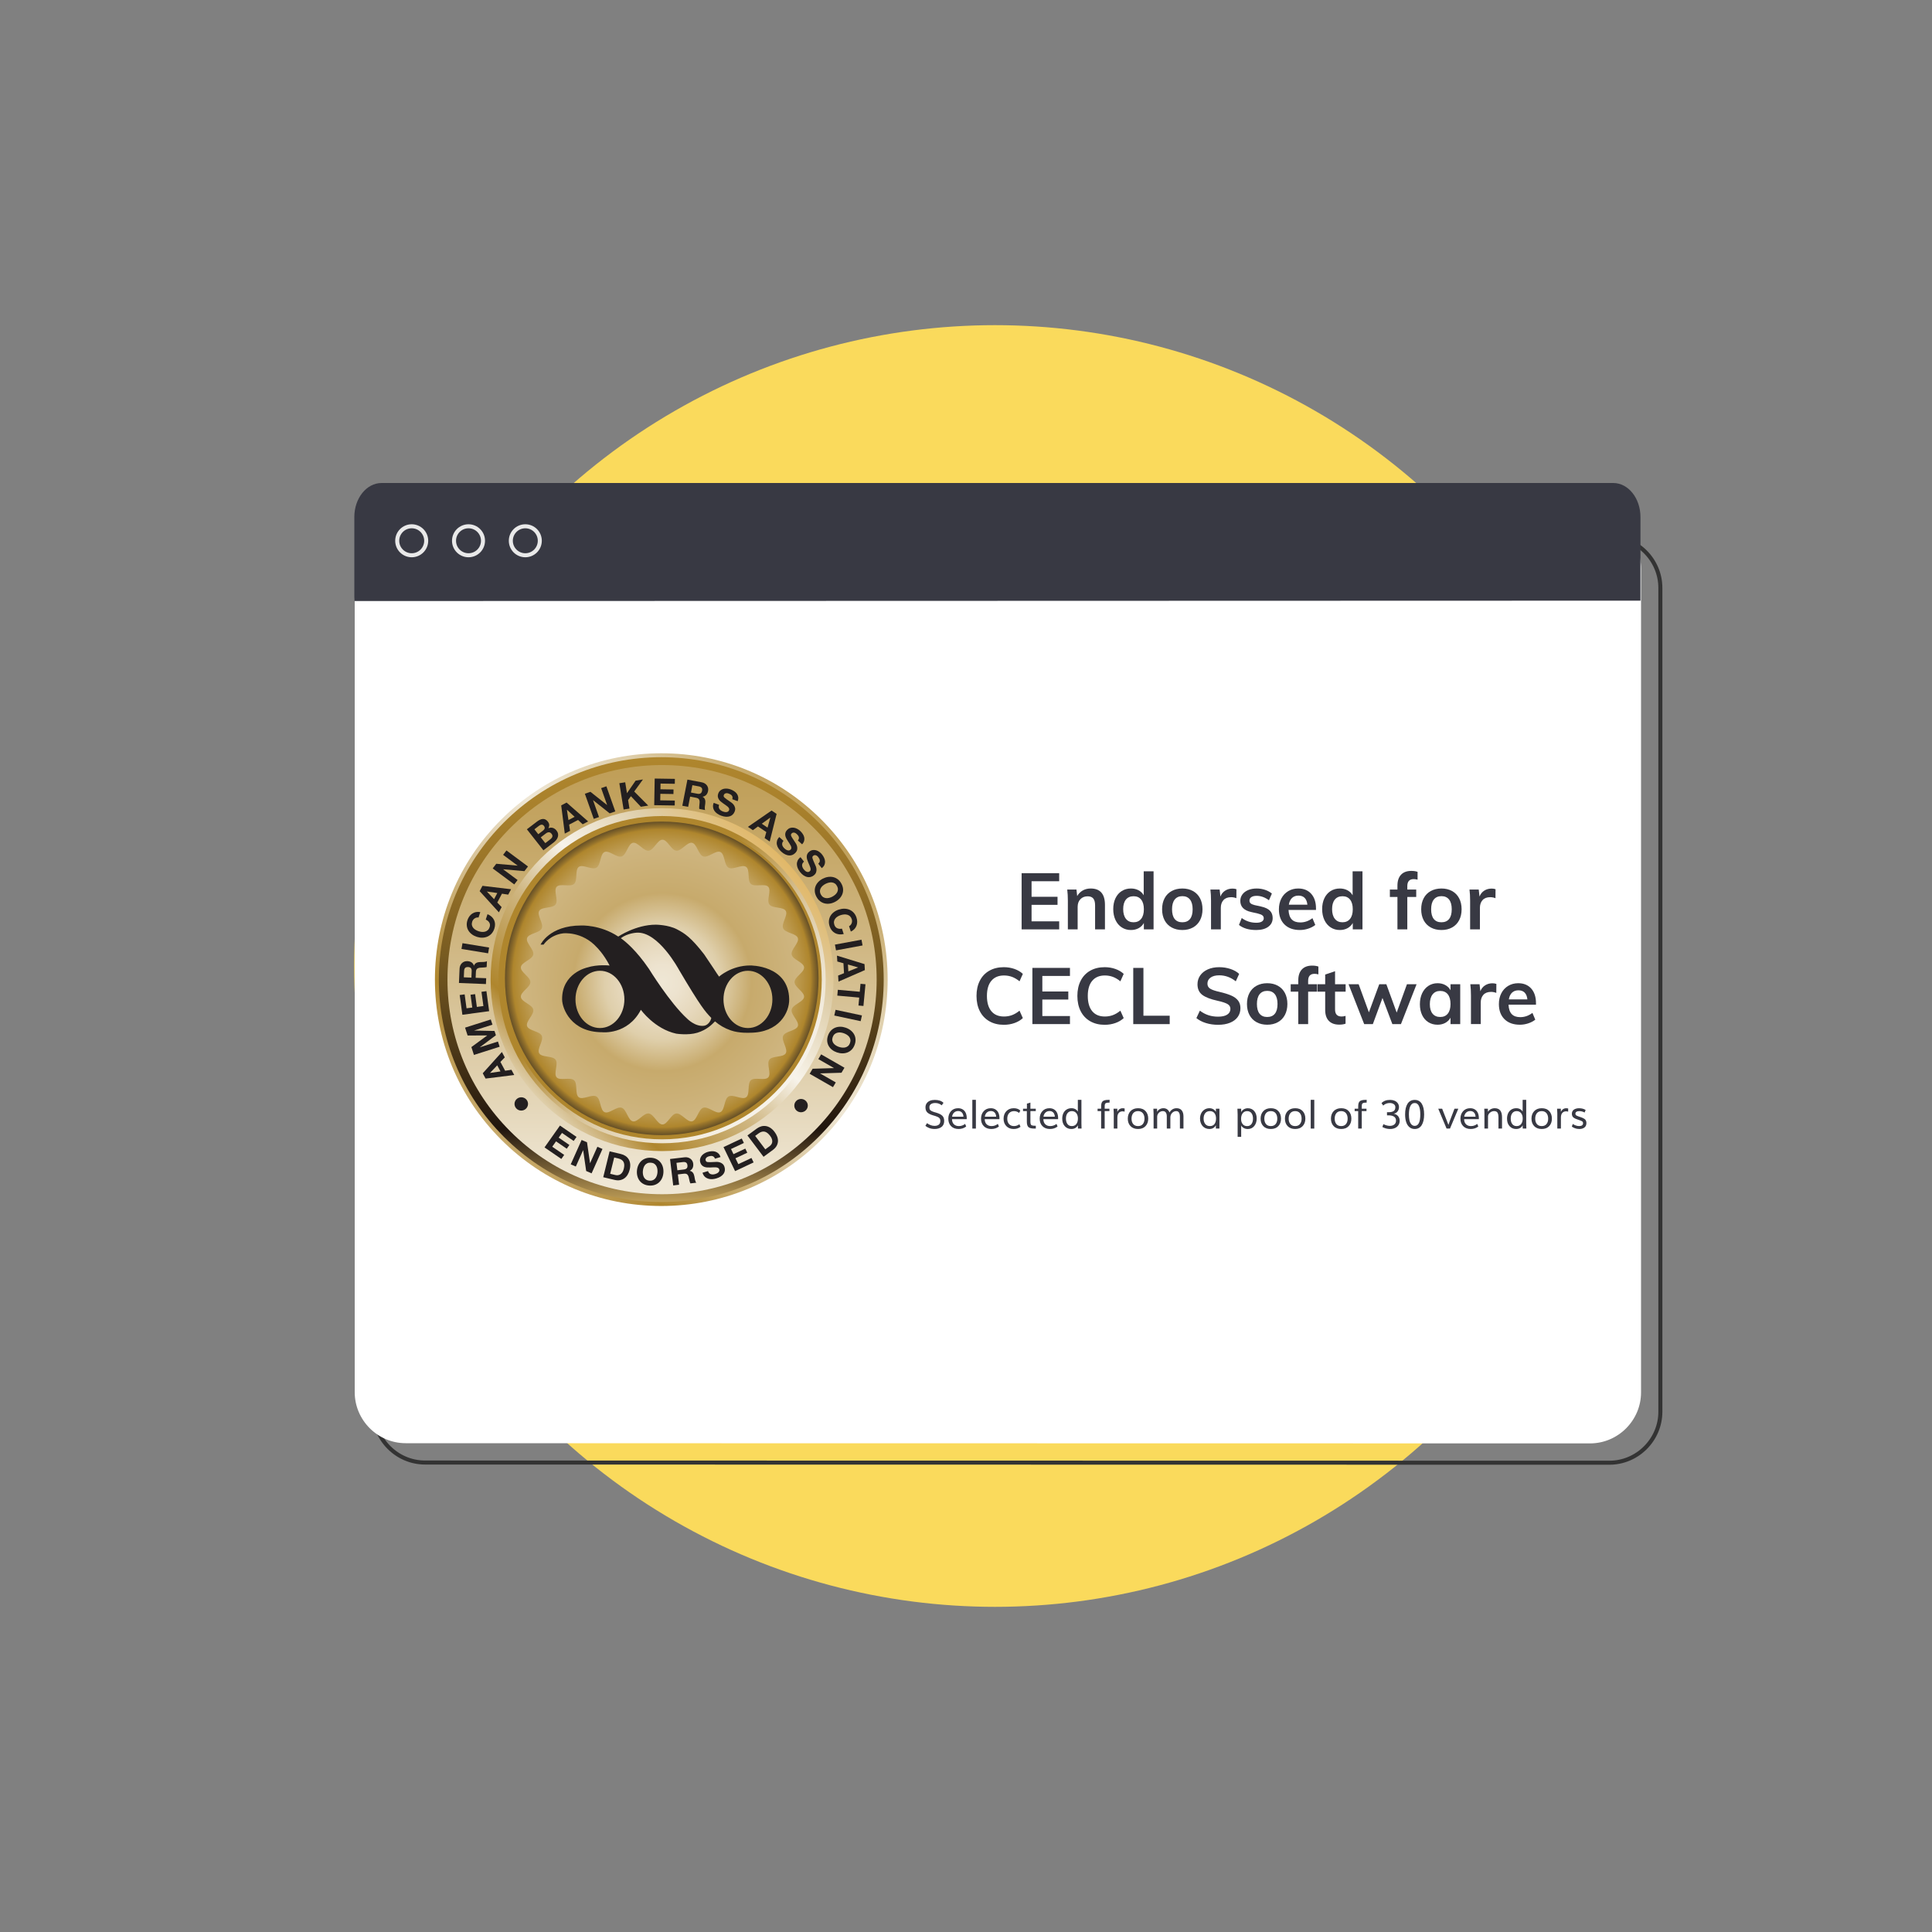 <?xml version="1.0" encoding="utf-8"?>
<!-- Generator: Adobe Illustrator 25.4.1, SVG Export Plug-In . SVG Version: 6.00 Build 0)  -->
<svg version="1.1" id="Layer_1" xmlns="http://www.w3.org/2000/svg" xmlns:xlink="http://www.w3.org/1999/xlink" x="0px" y="0px"
	 viewBox="0 0 1000 1000" style="enable-background:new 0 0 1000 1000;" xml:space="preserve">
<rect x="0" y="0" width="1000" height="1000" fill="#808080" stroke="none"/>
<style type="text/css">
	.st0{fill:#FADA5C;}
	.st1{fill:none;stroke:#333333;stroke-width:2.083;stroke-miterlimit:10;}
	.st2{fill:#FFFFFF;}
	.st3{fill:#383943;}
	.st4{fill:none;stroke:#E9E9E9;stroke-width:2.083;stroke-miterlimit:10;}
	.st5{fill:url(#SVGID_1_);}
	.st6{fill:url(#SVGID_00000034770764396074101410000011584997991359834268_);}
	.st7{fill:url(#SVGID_00000124137690548630262030000000389377815641737134_);}
	.st8{fill:url(#SVGID_00000110463686358806646550000008397597505792714925_);}
	.st9{fill:url(#SVGID_00000109716024090751281380000015696212332527714986_);}
	.st10{fill:url(#SVGID_00000036962479161498894660000005892210800320547751_);}
	.st11{fill:none;}
	.st12{fill:url(#SVGID_00000054243165730034566910000013039105419293709741_);}
	.st13{fill:url(#SVGID_00000143603490331550480170000000511248249526555298_);}
	.st14{fill:#231F20;}
</style>
<circle class="st0" cx="515" cy="500" r="331.7"/>
<g>
	<path class="st1" d="M833,757.1c14.5,0,26.4-11.9,26.4-26.4V304.3c0-14.5-11.9-26.4-26.4-26.4h-613
		c-14.5,0-26.4,11.9-26.4,26.4v426.3c0,14.5,11.9,26.4,26.4,26.4L833,757.1L833,757.1z"/>
</g>
<g>
	<path class="st2" d="M823,747.1c14.5,0,26.4-11.9,26.4-26.4V294.3c0-14.5-11.9-26.4-26.4-26.4h-613
		c-14.5,0-26.4,11.9-26.4,26.4v426.3c0,14.5,11.9,26.4,26.4,26.4L823,747.1L823,747.1z"/>
</g>
<path class="st3" d="M849.1,310.9v-43.3c0-9.7-6.3-17.6-14.1-17.6h-85.7H278.1h-80.6c-7.8,0-14.1,7.9-14.1,17.6V309
	l0.1,2.1L849.1,310.9z"/>
<g>
	<circle class="st4" cx="213.1" cy="279.9" r="7.5"/>
	<circle class="st4" cx="242.5" cy="279.9" r="7.5"/>
	<circle class="st4" cx="271.9" cy="279.9" r="7.5"/>
</g>
<g>
	<path class="st3" d="M528.787,451.961h19.444v4.167h-14.297v8.048h13.44v4.167h-13.44v8.537h14.297v4.167h-19.444
		V451.961z"/>
	<path class="st3" d="M571.924,468.383v12.664h-5.106v-12.418c0-1.634-0.313-2.825-0.939-3.575
		c-0.627-0.749-1.594-1.123-2.901-1.123c-1.552,0-2.805,0.497-3.757,1.491c-0.954,0.994-1.431,2.308-1.431,3.942
		v11.683h-5.065V466.259c0-2.178-0.108-4.126-0.327-5.841h4.78l0.367,3.39c0.708-1.252,1.668-2.219,2.88-2.901
		c1.212-0.68,2.58-1.021,4.106-1.021C569.459,459.886,571.924,462.719,571.924,468.383z"/>
	<path class="st3" d="M597.088,450.981v30.066h-5.025v-3.309c-0.627,1.144-1.525,2.036-2.696,2.676
		c-1.172,0.64-2.506,0.96-4.003,0.96c-1.771,0-3.35-0.45-4.739-1.348c-1.389-0.898-2.471-2.171-3.248-3.82
		c-0.776-1.647-1.163-3.533-1.163-5.657c0-2.124,0.38-3.989,1.143-5.597c0.763-1.607,1.839-2.853,3.228-3.738
		c1.389-0.885,2.982-1.328,4.78-1.328c1.47,0,2.784,0.306,3.942,0.919c1.157,0.613,2.048,1.478,2.675,2.594
		V450.981H597.088z M590.654,475.613c0.94-1.17,1.409-2.832,1.409-4.983c0-2.151-0.464-3.812-1.389-4.984
		c-0.926-1.171-2.233-1.757-3.922-1.757c-1.716,0-3.044,0.579-3.983,1.736c-0.94,1.158-1.409,2.798-1.409,4.923
		c0,2.151,0.469,3.826,1.409,5.024c0.939,1.199,2.252,1.798,3.942,1.798
		C588.401,477.37,589.715,476.785,590.654,475.613z"/>
	<path class="st3" d="M606.463,480.066c-1.593-0.871-2.818-2.117-3.677-3.737c-0.858-1.62-1.287-3.52-1.287-5.699
		c0-2.179,0.429-4.078,1.287-5.699c0.858-1.62,2.084-2.866,3.677-3.738c1.593-0.871,3.437-1.307,5.535-1.307
		c2.07,0,3.895,0.436,5.475,1.307c1.579,0.872,2.798,2.118,3.655,3.738c0.858,1.62,1.287,3.52,1.287,5.699
		c0,2.179-0.429,4.078-1.287,5.699c-0.857,1.62-2.076,2.866-3.655,3.737c-1.58,0.872-3.405,1.308-5.475,1.308
		C609.9,481.374,608.056,480.938,606.463,480.066z M615.94,475.675c0.912-1.13,1.368-2.812,1.368-5.045
		c0-2.206-0.463-3.887-1.389-5.045c-0.926-1.157-2.233-1.736-3.922-1.736c-1.715,0-3.036,0.579-3.962,1.736
		c-0.926,1.158-1.389,2.839-1.389,5.045c0,2.233,0.456,3.915,1.368,5.045c0.912,1.13,2.227,1.695,3.942,1.695
		C613.699,477.37,615.028,476.805,615.94,475.675z"/>
	<path class="st3" d="M639.98,460.254l-0.041,4.657c-0.872-0.354-1.771-0.531-2.696-0.531
		c-1.743,0-3.071,0.504-3.984,1.511c-0.912,1.008-1.368,2.342-1.368,4.004v11.152h-5.065V466.259
		c0-2.178-0.108-4.126-0.327-5.841h4.78l0.408,3.635c0.518-1.334,1.334-2.355,2.451-3.063
		c1.116-0.708,2.382-1.062,3.799-1.062C638.727,459.927,639.408,460.036,639.98,460.254z"/>
	<path class="st3" d="M641.287,478.759l1.43-3.595c2.206,1.634,4.725,2.451,7.557,2.451
		c1.226,0,2.172-0.205,2.84-0.613c0.667-0.409,1-0.981,1-1.716c0-0.626-0.231-1.123-0.694-1.491
		c-0.464-0.368-1.253-0.687-2.369-0.96l-3.432-0.776c-3.758-0.817-5.637-2.737-5.637-5.76
		c0-1.252,0.353-2.362,1.062-3.329c0.708-0.967,1.702-1.722,2.982-2.267c1.28-0.545,2.764-0.817,4.453-0.817
		c1.47,0,2.886,0.225,4.248,0.674c1.361,0.45,2.56,1.097,3.595,1.94l-1.511,3.472
		c-2.071-1.525-4.194-2.287-6.373-2.287c-1.172,0-2.084,0.218-2.738,0.654c-0.653,0.436-0.98,1.035-0.98,1.798
		c0,0.599,0.197,1.076,0.592,1.43c0.394,0.354,1.069,0.654,2.022,0.898l3.512,0.776
		c2.043,0.463,3.534,1.178,4.473,2.144c0.94,0.967,1.409,2.226,1.409,3.779c0,1.907-0.763,3.418-2.288,4.534
		c-1.525,1.117-3.609,1.675-6.25,1.675C646.461,481.374,643.493,480.502,641.287,478.759z"/>
	<path class="st3" d="M681.157,470.997H666.941c0.108,2.206,0.66,3.834,1.654,4.882
		c0.994,1.049,2.471,1.573,4.433,1.573c2.26,0,4.357-0.735,6.291-2.206l1.47,3.513
		c-0.981,0.79-2.186,1.424-3.615,1.899c-1.43,0.476-2.88,0.715-4.35,0.715c-3.378,0-6.033-0.953-7.966-2.86
		c-1.933-1.906-2.9-4.52-2.9-7.843c0-2.097,0.422-3.962,1.266-5.597c0.844-1.634,2.028-2.907,3.554-3.82
		c1.524-0.912,3.253-1.368,5.188-1.368c2.832,0,5.072,0.919,6.72,2.757c1.648,1.838,2.471,4.364,2.471,7.578
		V470.997z M668.758,464.768c-0.857,0.804-1.409,1.968-1.654,3.493h9.6c-0.164-1.552-0.634-2.723-1.41-3.513
		c-0.776-0.789-1.845-1.184-3.206-1.184C670.726,463.563,669.617,463.965,668.758,464.768z"/>
	<path class="st3" d="M705.216,450.981v30.066h-5.025v-3.309c-0.626,1.144-1.525,2.036-2.696,2.676
		c-1.171,0.64-2.506,0.96-4.003,0.96c-1.77,0-3.349-0.45-4.739-1.348c-1.389-0.898-2.47-2.171-3.247-3.82
		c-0.776-1.647-1.164-3.533-1.164-5.657c0-2.124,0.381-3.989,1.144-5.597c0.762-1.607,1.838-2.853,3.227-3.738
		c1.39-0.885,2.983-1.328,4.78-1.328c1.47,0,2.784,0.306,3.942,0.919c1.158,0.613,2.049,1.478,2.676,2.594
		V450.981H705.216z M698.783,475.613c0.94-1.17,1.409-2.832,1.409-4.983c0-2.151-0.463-3.812-1.389-4.984
		c-0.926-1.171-2.233-1.757-3.922-1.757c-1.715,0-3.043,0.579-3.983,1.736c-0.94,1.158-1.409,2.798-1.409,4.923
		c0,2.151,0.469,3.826,1.409,5.024c0.94,1.199,2.253,1.798,3.942,1.798S697.844,476.785,698.783,475.613z"/>
	<path class="st3" d="M728.418,458.661v1.757h4.616v3.84h-4.616v16.789h-5.106v-16.789h-3.921v-3.84h3.921v-2.002
		c0-2.451,0.62-4.337,1.859-5.658c1.238-1.321,3.016-1.981,5.331-1.981c1.28,0,2.356,0.163,3.228,0.49v4.044
		c-0.763-0.19-1.43-0.286-2.002-0.286C729.521,455.025,728.418,456.237,728.418,458.661z"/>
	<path class="st3" d="M740.572,480.066c-1.593-0.871-2.818-2.117-3.677-3.737c-0.858-1.62-1.287-3.52-1.287-5.699
		c0-2.179,0.429-4.078,1.287-5.699c0.858-1.62,2.084-2.866,3.677-3.738c1.593-0.871,3.437-1.307,5.535-1.307
		c2.07,0,3.895,0.436,5.475,1.307c1.579,0.872,2.798,2.118,3.655,3.738c0.858,1.62,1.287,3.52,1.287,5.699
		c0,2.179-0.429,4.078-1.287,5.699c-0.857,1.62-2.076,2.866-3.655,3.737c-1.58,0.872-3.405,1.308-5.475,1.308
		C744.009,481.374,742.164,480.938,740.572,480.066z M750.048,475.675c0.912-1.13,1.368-2.812,1.368-5.045
		c0-2.206-0.463-3.887-1.389-5.045c-0.926-1.157-2.233-1.736-3.922-1.736c-1.715,0-3.036,0.579-3.962,1.736
		c-0.926,1.158-1.389,2.839-1.389,5.045c0,2.233,0.456,3.915,1.368,5.045c0.912,1.13,2.227,1.695,3.942,1.695
		C747.808,477.37,749.136,476.805,750.048,475.675z"/>
	<path class="st3" d="M774.089,460.254l-0.041,4.657c-0.872-0.354-1.771-0.531-2.696-0.531
		c-1.743,0-3.071,0.504-3.984,1.511c-0.912,1.008-1.368,2.342-1.368,4.004v11.152h-5.065V466.259
		c0-2.178-0.108-4.126-0.327-5.841h4.78l0.408,3.635c0.518-1.334,1.334-2.355,2.451-3.063
		c1.116-0.708,2.382-1.062,3.799-1.062C772.835,459.927,773.516,460.036,774.089,460.254z"/>
	<path class="st3" d="M512.08,528.596c-2.138-1.226-3.779-2.961-4.923-5.208c-1.144-2.247-1.716-4.882-1.716-7.904
		c0-2.996,0.572-5.617,1.716-7.864c1.144-2.247,2.784-3.976,4.923-5.188c2.138-1.212,4.636-1.818,7.496-1.818
		c1.961,0,3.805,0.306,5.535,0.919c1.729,0.612,3.166,1.464,4.309,2.553l-1.715,3.84
		c-1.307-1.062-2.608-1.831-3.901-2.308c-1.294-0.476-2.676-0.714-4.146-0.714c-2.805,0-4.977,0.912-6.516,2.737
		c-1.539,1.825-2.308,4.439-2.308,7.843c0,3.432,0.762,6.066,2.287,7.904c1.525,1.838,3.704,2.757,6.536,2.757
		c1.47,0,2.852-0.237,4.146-0.714c1.293-0.477,2.594-1.246,3.901-2.308l1.715,3.84
		c-1.144,1.089-2.58,1.94-4.309,2.553c-1.73,0.612-3.574,0.919-5.535,0.919
		C516.716,530.435,514.217,529.822,512.08,528.596z"/>
	<path class="st3" d="M534.363,500.981h19.444v4.167h-14.297v8.047h13.44v4.167h-13.44v8.538h14.297v4.166h-19.444
		V500.981z"/>
	<path class="st3" d="M564.285,528.596c-2.138-1.226-3.779-2.961-4.923-5.208c-1.144-2.247-1.715-4.882-1.715-7.904
		c0-2.996,0.572-5.617,1.715-7.864c1.144-2.247,2.784-3.976,4.923-5.188c2.138-1.212,4.637-1.818,7.496-1.818
		c1.961,0,3.805,0.306,5.535,0.919c1.729,0.612,3.166,1.464,4.31,2.553l-1.716,3.84
		c-1.307-1.062-2.608-1.831-3.901-2.308c-1.293-0.476-2.676-0.714-4.146-0.714c-2.805,0-4.977,0.912-6.515,2.737
		c-1.539,1.825-2.308,4.439-2.308,7.843c0,3.432,0.763,6.066,2.288,7.904c1.525,1.838,3.704,2.757,6.536,2.757
		c1.47,0,2.853-0.237,4.146-0.714s2.594-1.246,3.901-2.308l1.716,3.84c-1.144,1.089-2.581,1.94-4.31,2.553
		c-1.729,0.612-3.574,0.919-5.535,0.919C568.922,530.435,566.423,529.822,564.285,528.596z"/>
	<path class="st3" d="M586.569,500.981h5.269v24.756h13.602v4.33h-18.872V500.981z"/>
	<path class="st3" d="M624.212,529.536c-1.948-0.599-3.602-1.456-4.963-2.574l1.797-3.84
		c1.416,1.062,2.894,1.845,4.433,2.349c1.538,0.504,3.219,0.755,5.044,0.755c2.015,0,3.575-0.353,4.678-1.062
		c1.103-0.708,1.654-1.702,1.654-2.982c0-1.089-0.51-1.926-1.532-2.512c-1.021-0.585-2.703-1.137-5.045-1.654
		c-3.65-0.79-6.305-1.811-7.965-3.064c-1.662-1.252-2.492-3.076-2.492-5.474c0-1.715,0.463-3.241,1.389-4.575
		c0.926-1.334,2.24-2.383,3.942-3.146c1.702-0.762,3.67-1.144,5.903-1.144c2.042,0,3.983,0.306,5.821,0.919
		c1.839,0.612,3.343,1.464,4.514,2.553l-1.756,3.84c-2.588-2.07-5.448-3.105-8.579-3.105
		c-1.88,0-3.364,0.389-4.453,1.164c-1.089,0.776-1.634,1.832-1.634,3.166c0,1.144,0.483,2.016,1.45,2.614
		c0.967,0.599,2.621,1.158,4.963,1.675c2.423,0.572,4.397,1.192,5.924,1.859c1.524,0.667,2.696,1.525,3.513,2.574
		c0.816,1.048,1.225,2.363,1.225,3.942c0,1.743-0.463,3.261-1.389,4.554c-0.926,1.294-2.261,2.295-4.003,3.003
		c-1.743,0.708-3.799,1.062-6.168,1.062C628.249,530.435,626.159,530.134,624.212,529.536z"/>
	<path class="st3" d="M650.397,529.086c-1.593-0.871-2.818-2.117-3.677-3.737c-0.858-1.621-1.287-3.52-1.287-5.699
		c0-2.178,0.429-4.078,1.287-5.698c0.858-1.621,2.084-2.866,3.677-3.738c1.593-0.871,3.437-1.307,5.535-1.307
		c2.07,0,3.895,0.436,5.474,1.307c1.579,0.872,2.798,2.117,3.655,3.738c0.858,1.62,1.287,3.52,1.287,5.698
		c0,2.179-0.429,4.078-1.287,5.699c-0.857,1.62-2.076,2.866-3.655,3.737c-1.58,0.872-3.405,1.308-5.474,1.308
		C653.834,530.394,651.99,529.958,650.397,529.086z M659.874,524.695c0.912-1.13,1.368-2.812,1.368-5.045
		c0-2.206-0.463-3.887-1.389-5.045c-0.926-1.157-2.233-1.736-3.921-1.736c-1.715,0-3.037,0.579-3.962,1.736
		c-0.926,1.158-1.389,2.839-1.389,5.045c0,2.233,0.456,3.915,1.368,5.045c0.912,1.13,2.227,1.695,3.942,1.695
		C657.633,526.39,658.962,525.825,659.874,524.695z"/>
	<path class="st3" d="M677.092,507.681v1.756h4.617v3.84h-4.617v16.789h-5.106v-16.789h-3.922v-3.84h3.922v-2.001
		c0-2.451,0.619-4.337,1.858-5.658c1.239-1.32,3.016-1.981,5.332-1.981c1.279,0,2.355,0.163,3.227,0.49v4.044
		c-0.763-0.19-1.43-0.286-2.001-0.286C678.195,504.046,677.092,505.257,677.092,507.681z"/>
	<path class="st3" d="M691.022,513.278v9.232c0,2.424,1.129,3.636,3.39,3.636c0.626,0,1.307-0.108,2.043-0.327v4.044
		c-0.899,0.327-1.988,0.49-3.268,0.49c-2.342,0-4.139-0.653-5.392-1.96c-1.253-1.307-1.879-3.187-1.879-5.637
		v-9.478h-3.963v-3.84h3.963v-5.025l5.106-1.715v6.74h5.474v3.84H691.022z"/>
	<path class="st3" d="M733.219,509.438l-8.088,20.629h-4.453l-5.106-13.521l-4.984,13.521h-4.493l-8.088-20.629h5.229
		l5.31,14.542l5.351-14.542h3.677l5.351,14.666l5.31-14.666H733.219z"/>
	<path class="st3" d="M755.81,509.438v20.629h-5.025v-3.308c-0.627,1.144-1.525,2.035-2.696,2.676
		c-1.172,0.639-2.506,0.96-4.003,0.96c-1.798,0-3.391-0.436-4.78-1.308c-1.389-0.871-2.465-2.11-3.228-3.716
		c-0.763-1.607-1.143-3.473-1.143-5.597c0-2.124,0.388-4.01,1.163-5.657c0.776-1.648,1.859-2.927,3.248-3.84
		c1.389-0.912,2.968-1.368,4.739-1.368c1.497,0,2.831,0.32,4.003,0.959c1.171,0.64,2.069,1.533,2.696,2.676
		v-3.105H755.81z M749.396,524.634c0.925-1.171,1.389-2.818,1.389-4.943c0-2.178-0.464-3.853-1.389-5.025
		c-0.926-1.171-2.247-1.756-3.962-1.756c-1.689,0-3.003,0.606-3.942,1.817c-0.94,1.212-1.409,2.894-1.409,5.045
		c0,2.124,0.469,3.758,1.409,4.902c0.939,1.144,2.266,1.715,3.983,1.715
		C747.163,526.39,748.47,525.805,749.396,524.634z"/>
	<path class="st3" d="M774.519,509.274l-0.041,4.657c-0.872-0.354-1.771-0.532-2.696-0.532
		c-1.743,0-3.071,0.505-3.984,1.511c-0.912,1.008-1.368,2.342-1.368,4.004v11.151h-5.065v-14.787
		c0-2.178-0.109-4.127-0.327-5.842h4.78l0.408,3.636c0.518-1.334,1.334-2.356,2.451-3.063
		c1.116-0.708,2.382-1.062,3.799-1.062C773.266,508.948,773.947,509.056,774.519,509.274z"/>
	<path class="st3" d="M795.026,520.018h-14.217c0.108,2.206,0.66,3.834,1.655,4.882
		c0.994,1.049,2.471,1.573,4.432,1.573c2.26,0,4.357-0.735,6.291-2.205l1.47,3.512
		c-0.98,0.79-2.185,1.424-3.615,1.9c-1.43,0.476-2.88,0.715-4.35,0.715c-3.377,0-6.032-0.954-7.965-2.86
		c-1.934-1.905-2.9-4.52-2.9-7.843c0-2.097,0.421-3.962,1.266-5.596c0.843-1.635,2.028-2.907,3.553-3.82
		c1.525-0.912,3.255-1.368,5.188-1.368c2.832,0,5.072,0.918,6.721,2.757c1.647,1.838,2.471,4.364,2.471,7.578
		V520.018z M782.628,513.788c-0.858,0.804-1.409,1.969-1.654,3.493h9.599c-0.163-1.552-0.633-2.723-1.409-3.513
		c-0.777-0.79-1.845-1.184-3.207-1.184C784.594,512.583,783.486,512.985,782.628,513.788z"/>
	<path class="st3" d="M483.687,582.752c0.4,0,0.762-0.036,1.086-0.109s0.606-0.179,0.846-0.315
		s0.442-0.307,0.606-0.511c0.163-0.203,0.285-0.436,0.365-0.7s0.12-0.556,0.12-0.876
		c0-0.347-0.037-0.639-0.11-0.876c-0.074-0.237-0.214-0.462-0.421-0.676c-0.206-0.214-0.489-0.405-0.846-0.575
		c-0.357-0.171-0.829-0.346-1.416-0.526c-0.06-0.019-0.206-0.061-0.435-0.125
		c-0.231-0.062-0.382-0.108-0.456-0.135c-1.395-0.4-2.411-0.907-3.048-1.522
		c-0.638-0.614-0.956-1.498-0.956-2.652c0-0.821,0.213-1.525,0.641-2.112c0.427-0.587,0.999-1.022,1.717-1.307
		c0.717-0.283,1.543-0.425,2.477-0.425c1.969,0,3.467,0.507,4.495,1.522l-0.951,1.291
		c-0.341-0.334-0.801-0.617-1.382-0.851c-0.58-0.233-1.225-0.351-1.932-0.351c-0.921,0-1.657,0.184-2.207,0.551
		c-0.551,0.367-0.826,0.907-0.826,1.621c0,0.48,0.065,0.861,0.195,1.142c0.13,0.28,0.367,0.523,0.711,0.731
		c0.343,0.207,0.862,0.42,1.557,0.641c0.013,0.007,0.138,0.044,0.375,0.11s0.396,0.109,0.476,0.13
		c0.854,0.254,1.557,0.518,2.107,0.791c0.551,0.273,0.993,0.589,1.327,0.945c0.334,0.357,0.567,0.75,0.7,1.177
		c0.134,0.427,0.2,0.94,0.2,1.541c0,0.675-0.128,1.273-0.385,1.797c-0.257,0.524-0.612,0.949-1.066,1.276
		c-0.454,0.327-0.975,0.574-1.562,0.74c-0.587,0.167-1.228,0.251-1.922,0.251c-1.088,0-2.061-0.179-2.918-0.536
		c-0.857-0.356-1.483-0.726-1.877-1.105l0.851-1.382c0.427,0.341,0.987,0.661,1.682,0.961
		C482.199,582.602,482.926,582.752,483.687,582.752z"/>
	<path class="st3" d="M496.179,584.364c-1.635,0-2.933-0.485-3.894-1.457c-0.961-0.971-1.441-2.26-1.441-3.868
		c0-1.582,0.462-2.881,1.387-3.899c0.924-1.018,2.147-1.526,3.668-1.526c0.961,0,1.783,0.224,2.467,0.671
		s1.191,1.055,1.522,1.821c0.331,0.768,0.496,1.659,0.496,2.673c0,0.127-0.01,0.29-0.03,0.49h-7.607
		c0.019,1.148,0.35,2.034,0.991,2.658s1.488,0.935,2.542,0.935c1.228,0,2.315-0.38,3.263-1.141l0.55,1.361
		C498.992,583.938,497.687,584.364,496.179,584.364z M492.796,578.008h5.896c-0.066-0.941-0.34-1.665-0.82-2.172
		s-1.121-0.761-1.922-0.761c-0.841,0-1.544,0.26-2.107,0.78S492.929,577.094,492.796,578.008z"/>
	<path class="st3" d="M503.276,584.144v-14.874h1.842v14.874H503.276z"/>
	<path class="st3" d="M513.116,584.364c-1.635,0-2.933-0.485-3.894-1.457c-0.961-0.971-1.441-2.26-1.441-3.868
		c0-1.582,0.462-2.881,1.387-3.899c0.924-1.018,2.147-1.526,3.668-1.526c0.961,0,1.783,0.224,2.467,0.671
		s1.191,1.055,1.522,1.821c0.33,0.768,0.495,1.659,0.495,2.673c0,0.127-0.01,0.29-0.029,0.49h-7.607
		c0.019,1.148,0.35,2.034,0.991,2.658s1.488,0.935,2.542,0.935c1.228,0,2.315-0.38,3.263-1.141l0.551,1.361
		C515.929,583.938,514.624,584.364,513.116,584.364z M509.732,578.008h5.896c-0.066-0.941-0.34-1.665-0.82-2.172
		s-1.121-0.761-1.922-0.761c-0.841,0-1.544,0.26-2.107,0.78S509.866,577.094,509.732,578.008z"/>
	<path class="st3" d="M524.687,584.364c-1.588,0-2.857-0.496-3.809-1.486c-0.951-0.991-1.427-2.261-1.427-3.81
		c0-1.621,0.484-2.936,1.452-3.943c0.967-1.008,2.242-1.512,3.823-1.512c1.435,0,2.566,0.407,3.394,1.222
		l-0.65,1.221c-0.715-0.62-1.585-0.931-2.613-0.931c-1.047,0-1.894,0.342-2.537,1.026
		c-0.644,0.684-0.966,1.653-0.966,2.907c0,1.161,0.311,2.086,0.935,2.772c0.624,0.688,1.47,1.031,2.538,1.031
		c1.034,0,1.968-0.32,2.803-0.961l0.58,1.331C527.235,583.987,526.062,584.364,524.687,584.364z"/>
	<path class="st3" d="M536.138,584.144h-0.851c-1.455-0.013-2.451-0.273-2.988-0.78s-0.806-1.432-0.806-2.773v-5.485
		h-1.972v-1.23h2.012v-2.643l1.802-0.531v3.174h2.783v1.23h-2.783v5.586c0,0.367,0.025,0.664,0.075,0.891
		c0.05,0.228,0.129,0.419,0.235,0.576c0.106,0.156,0.276,0.272,0.511,0.345c0.233,0.074,0.497,0.125,0.79,0.155
		c0.294,0.03,0.691,0.045,1.191,0.045V584.144z"/>
	<path class="st3" d="M543.476,584.364c-1.636,0-2.934-0.485-3.894-1.457c-0.961-0.971-1.441-2.26-1.441-3.868
		c0-1.582,0.463-2.881,1.387-3.899c0.924-1.018,2.147-1.526,3.669-1.526c0.961,0,1.783,0.224,2.467,0.671
		c0.685,0.447,1.191,1.055,1.522,1.821c0.331,0.768,0.496,1.659,0.496,2.673c0,0.127-0.011,0.29-0.03,0.49h-7.607
		c0.019,1.148,0.351,2.034,0.991,2.658s1.487,0.935,2.542,0.935c1.228,0,2.315-0.38,3.264-1.141l0.55,1.361
		C546.288,583.938,544.983,584.364,543.476,584.364z M540.092,578.008h5.896c-0.066-0.941-0.34-1.665-0.82-2.172
		s-1.121-0.761-1.922-0.761c-0.841,0-1.543,0.26-2.107,0.78C540.574,576.376,540.226,577.094,540.092,578.008z"/>
	<path class="st3" d="M554.506,584.364c-1.375,0-2.501-0.485-3.378-1.457c-0.878-0.971-1.316-2.26-1.316-3.868
		c0-1.055,0.186-1.987,0.56-2.798s0.926-1.451,1.656-1.922c0.731-0.471,1.59-0.706,2.578-0.706
		c0.787,0,1.475,0.177,2.062,0.53c0.587,0.354,0.994,0.778,1.222,1.272v-6.146h1.852v12.212
		c0.007,0.614,0.03,1.501,0.07,2.662h-1.872l-0.04-1.741c-0.207,0.534-0.606,0.994-1.196,1.381
		S555.38,584.364,554.506,584.364z M554.776,582.862c1.008,0,1.785-0.356,2.332-1.071
		c0.547-0.714,0.821-1.671,0.821-2.872c0-1.128-0.277-2.044-0.831-2.748s-1.318-1.056-2.292-1.056
		c-0.975,0-1.731,0.355-2.272,1.065c-0.54,0.711-0.81,1.65-0.81,2.818c0,1.161,0.264,2.096,0.791,2.803
		C553.041,582.509,553.796,582.862,554.776,582.862z"/>
	<path class="st3" d="M569.941,584.144v-9.039h-1.832v-1.23h1.832v-0.841c0-0.353,0.008-0.659,0.024-0.916
		s0.049-0.514,0.096-0.77c0.046-0.257,0.113-0.474,0.2-0.651c0.086-0.177,0.198-0.349,0.335-0.516
		c0.137-0.166,0.302-0.302,0.496-0.405c0.193-0.102,0.423-0.195,0.69-0.275c0.267-0.08,0.572-0.136,0.916-0.17
		c0.343-0.033,0.735-0.05,1.176-0.05h0.471l-0.04,1.432c-0.407,0-0.744,0.012-1.011,0.035
		c-0.268,0.023-0.498,0.071-0.691,0.144c-0.193,0.074-0.342,0.155-0.445,0.245
		c-0.103,0.091-0.185,0.228-0.245,0.411c-0.06,0.184-0.097,0.37-0.11,0.56
		c-0.014,0.19-0.019,0.448-0.019,0.775v0.991h2.452v1.23h-2.452v9.039H569.941z"/>
	<path class="st3" d="M576.487,584.144v-7.747c0-0.227-0.012-0.551-0.035-0.972c-0.023-0.42-0.045-0.783-0.065-1.091
		l-0.029-0.46h1.951l0.021,1.602c0.62-1.228,1.535-1.842,2.742-1.842c0.381,0,0.728,0.04,1.041,0.12l-0.01,1.631
		c-0.394-0.106-0.77-0.16-1.131-0.16c-0.787,0-1.422,0.275-1.902,0.826s-0.721,1.343-0.721,2.377v5.716H576.487z
		"/>
	<path class="st3" d="M589.05,584.364c-1.662,0-2.961-0.494-3.898-1.481c-0.939-0.987-1.407-2.275-1.407-3.864
		c0-1.614,0.473-2.919,1.417-3.914c0.944-0.994,2.247-1.491,3.908-1.491c1.655,0,2.943,0.496,3.864,1.486
		c0.921,0.991,1.381,2.298,1.381,3.919c0,1.589-0.467,2.877-1.401,3.864
		C591.98,583.87,590.691,584.364,589.05,584.364z M589.05,582.862c1.081,0,1.907-0.351,2.478-1.051
		c0.57-0.701,0.856-1.632,0.856-2.793c0-1.181-0.288-2.127-0.865-2.838c-0.578-0.71-1.403-1.065-2.478-1.065
		c-1.081,0-1.912,0.355-2.493,1.065c-0.58,0.711-0.87,1.657-0.87,2.838c0,1.161,0.288,2.092,0.865,2.793
		C587.119,582.512,587.955,582.862,589.05,582.862z"/>
	<path class="st3" d="M597.098,584.144v-7.587c0-0.347-0.037-1.241-0.11-2.683h1.912l0.021,1.661
		c0.273-0.601,0.71-1.071,1.31-1.411c0.601-0.341,1.258-0.511,1.973-0.511c0.733,0,1.376,0.194,1.927,0.581
		c0.55,0.387,0.949,0.935,1.196,1.642c0.373-0.694,0.879-1.238,1.516-1.632c0.638-0.394,1.356-0.591,2.157-0.591
		c1.168,0,2.054,0.372,2.658,1.116c0.604,0.744,0.905,1.787,0.905,3.128v6.286h-1.842v-6.136
		c0-0.907-0.153-1.616-0.46-2.127c-0.308-0.511-0.781-0.766-1.422-0.766c-0.82,0-1.526,0.299-2.117,0.895
		c-0.59,0.598-0.905,1.333-0.945,2.207v5.926h-1.842v-6.296c0-0.821-0.16-1.481-0.48-1.982
		c-0.32-0.5-0.831-0.75-1.531-0.75c-0.808,0-1.492,0.27-2.053,0.81c-0.56,0.54-0.867,1.194-0.921,1.962v6.256
		H597.098z"/>
	<path class="st3" d="M626.016,584.364c-0.767,0-1.463-0.144-2.087-0.431s-1.138-0.676-1.541-1.166
		c-0.404-0.49-0.714-1.058-0.931-1.702c-0.218-0.644-0.326-1.329-0.326-2.057c0-1.001,0.195-1.907,0.586-2.718
		s0.959-1.46,1.707-1.947c0.747-0.486,1.611-0.731,2.592-0.731c0.728,0,1.39,0.177,1.987,0.53
		c0.598,0.354,1.05,0.808,1.356,1.361v-1.631h1.821v10.27h-1.842v-1.752c-0.293,0.614-0.731,1.097-1.31,1.447
		C627.447,584.188,626.776,584.364,626.016,584.364z M626.276,582.862c1.02,0,1.8-0.355,2.337-1.065
		c0.537-0.711,0.806-1.667,0.806-2.868c0-1.135-0.273-2.054-0.82-2.758s-1.328-1.056-2.343-1.056
		c-1.067,0-1.88,0.353-2.437,1.06c-0.558,0.708-0.836,1.636-0.836,2.783c0,1.154,0.28,2.094,0.841,2.817
		C624.385,582.501,625.202,582.862,626.276,582.862z"/>
	<path class="st3" d="M640.6,588.428v-11.571c0-0.446-0.036-1.441-0.109-2.982h1.932l0.01,1.842
		c0.193-0.567,0.614-1.058,1.262-1.472c0.646-0.414,1.374-0.621,2.182-0.621c1.388,0,2.499,0.494,3.333,1.481
		c0.835,0.988,1.252,2.26,1.252,3.814c0,1.581-0.423,2.886-1.267,3.913c-0.844,1.028-1.964,1.542-3.358,1.542
		c-0.815,0-1.538-0.19-2.172-0.57c-0.634-0.381-1.045-0.821-1.231-1.321v5.945H640.6z M645.524,582.872
		c0.968,0,1.714-0.356,2.237-1.07c0.524-0.714,0.786-1.655,0.786-2.823c0-1.161-0.262-2.094-0.786-2.798
		c-0.523-0.703-1.266-1.056-2.227-1.056c-0.988,0-1.761,0.365-2.317,1.096c-0.558,0.731-0.836,1.693-0.836,2.888
		c0,1.135,0.273,2.046,0.82,2.733C643.75,582.529,644.523,582.872,645.524,582.872z"/>
	<path class="st3" d="M657.787,584.364c-1.662,0-2.961-0.494-3.898-1.481c-0.939-0.987-1.407-2.275-1.407-3.864
		c0-1.614,0.473-2.919,1.417-3.914c0.944-0.994,2.247-1.491,3.908-1.491c1.655,0,2.943,0.496,3.864,1.486
		c0.921,0.991,1.381,2.298,1.381,3.919c0,1.589-0.467,2.877-1.401,3.864
		C660.717,583.87,659.429,584.364,657.787,584.364z M657.787,582.862c1.081,0,1.907-0.351,2.478-1.051
		c0.57-0.701,0.856-1.632,0.856-2.793c0-1.181-0.288-2.127-0.865-2.838c-0.578-0.71-1.403-1.065-2.478-1.065
		c-1.081,0-1.912,0.355-2.493,1.065c-0.58,0.711-0.87,1.657-0.87,2.838c0,1.161,0.288,2.092,0.865,2.793
		C655.856,582.512,656.692,582.862,657.787,582.862z"/>
	<path class="st3" d="M670.38,584.364c-1.662,0-2.962-0.494-3.899-1.481s-1.406-2.275-1.406-3.864
		c0-1.614,0.472-2.919,1.416-3.914c0.944-0.994,2.248-1.491,3.909-1.491c1.655,0,2.943,0.496,3.864,1.486
		c0.921,0.991,1.381,2.298,1.381,3.919c0,1.589-0.467,2.877-1.401,3.864S672.021,584.364,670.38,584.364z
		 M670.38,582.862c1.081,0,1.906-0.351,2.477-1.051c0.571-0.701,0.856-1.632,0.856-2.793
		c0-1.181-0.289-2.127-0.866-2.838c-0.577-0.71-1.403-1.065-2.478-1.065c-1.081,0-1.911,0.355-2.492,1.065
		c-0.58,0.711-0.871,1.657-0.871,2.838c0,1.161,0.289,2.092,0.866,2.793
		C668.449,582.512,669.285,582.862,670.38,582.862z"/>
	<path class="st3" d="M678.427,584.144v-14.874h1.842v14.874H678.427z"/>
	<path class="st3" d="M694.203,584.364c-1.662,0-2.962-0.494-3.899-1.481s-1.406-2.275-1.406-3.864
		c0-1.614,0.472-2.919,1.416-3.914c0.944-0.994,2.248-1.491,3.909-1.491c1.655,0,2.943,0.496,3.864,1.486
		c0.921,0.991,1.381,2.298,1.381,3.919c0,1.589-0.467,2.877-1.401,3.864S695.845,584.364,694.203,584.364z
		 M694.203,582.862c1.081,0,1.906-0.351,2.477-1.051c0.571-0.701,0.856-1.632,0.856-2.793
		c0-1.181-0.289-2.127-0.866-2.838c-0.577-0.71-1.403-1.065-2.478-1.065c-1.081,0-1.911,0.355-2.492,1.065
		c-0.58,0.711-0.871,1.657-0.871,2.838c0,1.161,0.289,2.092,0.866,2.793
		C692.273,582.512,693.108,582.862,694.203,582.862z"/>
	<path class="st3" d="M703.001,584.144v-9.039h-1.832v-1.23h1.832v-0.841c0-0.353,0.009-0.659,0.025-0.916
		s0.048-0.514,0.095-0.77s0.113-0.474,0.2-0.651c0.087-0.177,0.198-0.349,0.336-0.516
		c0.137-0.166,0.302-0.302,0.495-0.405c0.193-0.102,0.424-0.195,0.69-0.275s0.572-0.136,0.916-0.17
		c0.344-0.033,0.735-0.05,1.176-0.05h0.471l-0.04,1.432c-0.407,0-0.744,0.012-1.011,0.035
		s-0.497,0.071-0.69,0.144c-0.194,0.074-0.343,0.155-0.445,0.245c-0.103,0.091-0.185,0.228-0.246,0.411
		c-0.06,0.184-0.097,0.37-0.109,0.56c-0.014,0.19-0.021,0.448-0.021,0.775v0.991h2.452v1.23h-2.452v9.039
		H703.001z"/>
	<path class="st3" d="M719.548,584.364c-0.52,0-1.028-0.045-1.522-0.136c-0.494-0.09-0.92-0.203-1.276-0.34
		c-0.357-0.137-0.624-0.247-0.801-0.33c-0.177-0.084-0.322-0.159-0.435-0.226l0.53-1.462
		c1.201,0.588,2.312,0.881,3.333,0.881c0.981,0,1.761-0.243,2.338-0.731c0.577-0.486,0.865-1.147,0.865-1.981
		c0-0.454-0.086-0.856-0.26-1.206c-0.174-0.351-0.427-0.636-0.761-0.856c-0.334-0.22-0.734-0.387-1.201-0.5
		s-0.998-0.171-1.592-0.171c-0.026,0-0.054,0-0.08,0l-0.77,0.011l-0.021-1.632h0.751
		c1.222,0,2.124-0.202,2.708-0.606s0.876-1.076,0.876-2.018c0-0.674-0.279-1.199-0.836-1.576
		c-0.558-0.377-1.243-0.565-2.058-0.565c-1.341,0-2.472,0.44-3.393,1.321l-0.881-1.281
		c0.56-0.56,1.201-0.976,1.922-1.246s1.578-0.405,2.572-0.405c0.815,0,1.562,0.139,2.242,0.415
		c0.681,0.277,1.236,0.704,1.667,1.281c0.43,0.577,0.645,1.256,0.645,2.037c0,0.834-0.234,1.566-0.701,2.197
		s-1.135,1.039-2.002,1.226c0.954,0.181,1.703,0.6,2.247,1.257s0.816,1.453,0.816,2.387
		c0,0.861-0.219,1.619-0.656,2.272c-0.436,0.654-1.025,1.148-1.767,1.481
		C721.31,584.197,720.475,584.364,719.548,584.364z"/>
	<path class="st3" d="M732.25,584.364c-1.067,0-1.977-0.314-2.728-0.941c-0.751-0.627-1.312-1.503-1.682-2.627
		c-0.37-1.125-0.556-2.451-0.556-3.979c0-2.396,0.424-4.245,1.272-5.55s2.082-1.957,3.703-1.957
		c1.602,0,2.813,0.657,3.634,1.972c0.821,1.315,1.231,3.16,1.231,5.535c0,2.343-0.414,4.186-1.241,5.53
		C735.057,583.691,733.845,584.364,732.25,584.364z M732.28,582.752c1.908,0,2.862-1.978,2.862-5.936
		c0-0.874-0.052-1.658-0.154-2.353c-0.103-0.693-0.266-1.31-0.486-1.852c-0.22-0.54-0.519-0.957-0.895-1.251
		s-0.822-0.44-1.336-0.44c-0.534,0-0.998,0.146-1.392,0.44s-0.707,0.709-0.941,1.246
		c-0.233,0.537-0.406,1.156-0.52,1.856c-0.113,0.701-0.17,1.485-0.17,2.353c0,1.215,0.099,2.252,0.296,3.113
		c0.196,0.86,0.525,1.547,0.985,2.057C730.989,582.497,731.573,582.752,732.28,582.752z"/>
	<path class="st3" d="M748.746,584.144l-4.304-10.27h2.012c0.24,0.627,0.582,1.505,1.026,2.632
		c0.443,1.128,0.848,2.157,1.211,3.089c0.363,0.931,0.699,1.813,1.006,2.647c0.287-0.848,0.606-1.737,0.956-2.668
		s0.744-1.957,1.182-3.078c0.436-1.121,0.771-1.995,1.006-2.622h1.972l-4.305,10.27H748.746z"/>
	<path class="st3" d="M761.249,584.364c-1.636,0-2.934-0.485-3.894-1.457c-0.961-0.971-1.441-2.26-1.441-3.868
		c0-1.582,0.463-2.881,1.387-3.899c0.924-1.018,2.147-1.526,3.669-1.526c0.961,0,1.783,0.224,2.467,0.671
		c0.685,0.447,1.191,1.055,1.522,1.821c0.331,0.768,0.496,1.659,0.496,2.673c0,0.127-0.011,0.29-0.03,0.49h-7.607
		c0.019,1.148,0.351,2.034,0.991,2.658s1.487,0.935,2.542,0.935c1.228,0,2.315-0.38,3.264-1.141l0.55,1.361
		C764.062,583.938,762.757,584.364,761.249,584.364z M757.865,578.008h5.896c-0.066-0.941-0.34-1.665-0.82-2.172
		s-1.121-0.761-1.922-0.761c-0.841,0-1.543,0.26-2.107,0.78C758.348,576.376,757.999,577.094,757.865,578.008z"/>
	<path class="st3" d="M768.346,584.144v-7.427c0-0.454-0.009-0.918-0.025-1.392s-0.034-0.834-0.055-1.081l-0.03-0.37
		h1.902l0.019,1.611c0.353-0.587,0.85-1.046,1.486-1.376c0.638-0.331,1.31-0.496,2.018-0.496
		c1.294,0,2.248,0.393,2.862,1.177s0.921,1.974,0.921,3.568v5.785h-1.842v-5.775c0-1.114-0.167-1.935-0.5-2.463
		c-0.334-0.526-0.921-0.79-1.762-0.79c-0.774,0-1.478,0.262-2.112,0.785c-0.634,0.524-0.978,1.126-1.031,1.807v6.436
		H768.346z"/>
	<path class="st3" d="M784.731,584.364c-1.375,0-2.501-0.485-3.378-1.457c-0.878-0.971-1.316-2.26-1.316-3.868
		c0-1.055,0.186-1.987,0.56-2.798s0.926-1.451,1.656-1.922c0.731-0.471,1.59-0.706,2.578-0.706
		c0.787,0,1.475,0.177,2.062,0.53c0.587,0.354,0.994,0.778,1.222,1.272v-6.146h1.852v12.212
		c0.007,0.614,0.03,1.501,0.07,2.662h-1.872l-0.04-1.741c-0.207,0.534-0.606,0.994-1.196,1.381
		S785.606,584.364,784.731,584.364z M785.002,582.862c1.008,0,1.785-0.356,2.332-1.071
		c0.547-0.714,0.821-1.671,0.821-2.872c0-1.128-0.277-2.044-0.831-2.748s-1.318-1.056-2.292-1.056
		c-0.975,0-1.731,0.355-2.272,1.065c-0.54,0.711-0.81,1.65-0.81,2.818c0,1.161,0.264,2.096,0.791,2.803
		C783.267,582.509,784.021,582.862,785.002,582.862z"/>
	<path class="st3" d="M797.995,584.364c-1.662,0-2.962-0.494-3.899-1.481s-1.406-2.275-1.406-3.864
		c0-1.614,0.472-2.919,1.416-3.914c0.944-0.994,2.248-1.491,3.909-1.491c1.655,0,2.943,0.496,3.864,1.486
		c0.921,0.991,1.381,2.298,1.381,3.919c0,1.589-0.467,2.877-1.401,3.864S799.637,584.364,797.995,584.364z
		 M797.995,582.862c1.081,0,1.906-0.351,2.477-1.051c0.571-0.701,0.856-1.632,0.856-2.793
		c0-1.181-0.289-2.127-0.866-2.838c-0.577-0.71-1.403-1.065-2.478-1.065c-1.081,0-1.911,0.355-2.492,1.065
		c-0.58,0.711-0.871,1.657-0.871,2.838c0,1.161,0.289,2.092,0.866,2.793
		C796.064,582.512,796.9,582.862,797.995,582.862z"/>
	<path class="st3" d="M806.062,584.144v-7.747c0-0.227-0.012-0.551-0.035-0.972c-0.023-0.42-0.045-0.783-0.065-1.091
		l-0.029-0.46h1.951l0.021,1.602c0.62-1.228,1.535-1.842,2.742-1.842c0.381,0,0.728,0.04,1.041,0.12l-0.01,1.631
		c-0.394-0.106-0.77-0.16-1.131-0.16c-0.787,0-1.422,0.275-1.902,0.826s-0.721,1.343-0.721,2.377v5.716H806.062z
		"/>
	<path class="st3" d="M817.494,584.364c-0.888,0-1.67-0.134-2.348-0.4s-1.203-0.547-1.576-0.841l0.51-1.372
		c0.381,0.28,0.866,0.534,1.457,0.761c0.591,0.228,1.192,0.341,1.807,0.341c1.361,0,2.042-0.501,2.042-1.502
		c0-0.42-0.153-0.733-0.461-0.94c-0.307-0.207-0.904-0.461-1.791-0.761l-0.881-0.301
		c-0.341-0.12-0.629-0.233-0.866-0.34s-0.476-0.242-0.716-0.405s-0.434-0.341-0.58-0.53
		c-0.147-0.19-0.266-0.421-0.355-0.691c-0.09-0.27-0.136-0.575-0.136-0.916c0-0.486,0.102-0.919,0.306-1.296
		s0.482-0.674,0.836-0.891s0.744-0.381,1.171-0.49c0.427-0.11,0.888-0.166,1.382-0.166
		c1.355,0,2.495,0.298,3.423,0.892l-0.511,1.321c-0.9-0.48-1.802-0.721-2.702-0.721
		c-0.661,0-1.171,0.113-1.531,0.34c-0.36,0.228-0.541,0.548-0.541,0.961c0,0.374,0.108,0.649,0.325,0.826
		s0.649,0.382,1.297,0.615c0.58,0.194,0.924,0.31,1.03,0.351c0.421,0.146,0.758,0.273,1.012,0.38
		c0.253,0.107,0.525,0.249,0.815,0.426s0.514,0.362,0.671,0.556c0.156,0.193,0.287,0.435,0.391,0.726
		c0.102,0.29,0.154,0.619,0.154,0.986c0,0.547-0.103,1.025-0.31,1.437c-0.207,0.41-0.487,0.731-0.841,0.961
		c-0.354,0.23-0.737,0.401-1.151,0.515C818.411,584.308,817.968,584.364,817.494,584.364z"/>
</g>
<g>
	<linearGradient id="SVGID_1_" gradientUnits="userSpaceOnUse" x1="259.431" y1="589.905" x2="425.12" y2="424.216">
		<stop  offset="0" style="stop-color:#C7AA6C"/>
		<stop  offset="0.126" style="stop-color:#B38B37"/>
		<stop  offset="0.147" style="stop-color:#AF862D"/>
		<stop  offset="0.387" style="stop-color:#D7C296"/>
		<stop  offset="0.573" style="stop-color:#EFE7D5"/>
		<stop  offset="0.797" style="stop-color:#DFCFAB"/>
		<stop  offset="1" style="stop-color:#BF9E57"/>
	</linearGradient>
	<path class="st5" d="M342.275,624.217c-31.296,0-60.717-12.182-82.846-34.315
		c-22.129-22.128-34.316-51.546-34.316-82.839c0-31.298,12.187-60.718,34.317-82.848
		c22.128-22.128,51.55-34.315,82.845-34.315c31.296,0,60.716,12.187,82.844,34.315
		c22.13,22.13,34.319,51.551,34.319,82.848c0,31.292-12.189,60.711-34.319,82.843
		C402.991,612.035,373.571,624.217,342.275,624.217L342.275,624.217z"/>
	
		<linearGradient id="SVGID_00000145779778706915322210000002644799838686473146_" gradientUnits="userSpaceOnUse" x1="342.275" y1="391.929" x2="342.275" y2="622.189">
		<stop  offset="0" style="stop-color:#AF862D"/>
		<stop  offset="0.11" style="stop-color:#A9812C"/>
		<stop  offset="0.264" style="stop-color:#977228"/>
		<stop  offset="0.445" style="stop-color:#785B21"/>
		<stop  offset="0.645" style="stop-color:#4F3A18"/>
		<stop  offset="0.836" style="stop-color:#20150E"/>
		<stop  offset="0.923" style="stop-color:#735C34"/>
		<stop  offset="1" style="stop-color:#BF9E57"/>
	</linearGradient>
	<path style="fill:url(#SVGID_00000145779778706915322210000002644799838686473146_);" d="M342.275,622.189
		c-30.753,0-59.666-11.974-81.412-33.718c-21.743-21.744-33.721-50.656-33.721-81.407
		c0-30.752,11.978-59.666,33.723-81.412c21.744-21.747,50.657-33.722,81.41-33.722
		c30.754,0,59.668,11.976,81.412,33.722c21.744,21.746,33.72,50.66,33.72,81.412c0,30.751-11.976,59.663-33.72,81.407
		C401.943,610.215,373.03,622.189,342.275,622.189L342.275,622.189z"/>
	
		<linearGradient id="SVGID_00000093874912616927330790000012047162783258058646_" gradientUnits="userSpaceOnUse" x1="342.681" y1="618.133" x2="342.681" y2="395.99">
		<stop  offset="0.03" style="stop-color:#EFE7D5"/>
		<stop  offset="0.246" style="stop-color:#E2D3B3"/>
		<stop  offset="0.591" style="stop-color:#CFB681"/>
		<stop  offset="0.853" style="stop-color:#C4A563"/>
		<stop  offset="1" style="stop-color:#BF9E57"/>
	</linearGradient>
	<path style="fill:url(#SVGID_00000093874912616927330790000012047162783258058646_);" d="M342.682,618.133
		c-29.67,0-57.564-11.556-78.541-32.534c-20.978-20.977-32.532-48.87-32.532-78.535
		c0-29.67,11.554-57.563,32.532-78.54c20.977-20.982,48.873-32.533,78.541-32.533
		c29.668,0,57.561,11.552,78.543,32.533c20.975,20.977,32.529,48.87,32.529,78.54
		c0,29.665-11.554,57.558-32.529,78.535C400.243,606.577,372.35,618.133,342.682,618.133L342.682,618.133z"/>
	
		<linearGradient id="SVGID_00000089567584724481362220000002698097571322927020_" gradientUnits="userSpaceOnUse" x1="279.93" y1="569.815" x2="405.436" y2="444.31">
		<stop  offset="0" style="stop-color:#DFCFAB"/>
		<stop  offset="0.063" style="stop-color:#CBAF75"/>
		<stop  offset="0.142" style="stop-color:#AF862D"/>
		<stop  offset="0.387" style="stop-color:#CFB681"/>
		<stop  offset="0.573" style="stop-color:#F7F3EA"/>
		<stop  offset="0.797" style="stop-color:#DFCFAB"/>
		<stop  offset="1" style="stop-color:#E1B868"/>
	</linearGradient>
	<path style="fill:url(#SVGID_00000089567584724481362220000002698097571322927020_);" d="M342.682,595.804
		c-23.706,0-45.993-9.23-62.755-25.993c-16.761-16.759-25.991-39.043-25.991-62.748
		c0-23.709,9.23-45.994,25.991-62.753c16.763-16.763,39.05-25.995,62.755-25.995
		c23.706,0,45.992,9.232,62.755,25.995c16.761,16.759,25.991,39.044,25.991,62.753
		c0,23.704-9.23,45.989-25.991,62.752C388.674,586.575,366.389,595.804,342.682,595.804L342.682,595.804z"/>
	
		<linearGradient id="SVGID_00000011713029468993476140000009519375065252659375_" gradientUnits="userSpaceOnUse" x1="282.8" y1="447.179" x2="402.563" y2="566.942">
		<stop  offset="0.353" style="stop-color:#AF862D"/>
		<stop  offset="0.614" style="stop-color:#D7C296"/>
		<stop  offset="0.666" style="stop-color:#DDCBA6"/>
		<stop  offset="0.81" style="stop-color:#EBE1CB"/>
		<stop  offset="0.927" style="stop-color:#F4EEE2"/>
		<stop  offset="1" style="stop-color:#F7F3EA"/>
	</linearGradient>
	<path style="fill:url(#SVGID_00000011713029468993476140000009519375065252659375_);" d="M342.682,591.748
		c-22.62,0-43.889-8.808-59.884-24.808c-15.995-15.992-24.804-37.258-24.804-59.876
		c0-22.622,8.809-43.889,24.804-59.883c15.995-15.998,37.264-24.806,59.884-24.806
		c22.62,0,43.887,8.808,59.883,24.806c15.994,15.994,24.804,37.261,24.804,59.883
		c0,22.618-8.81,43.884-24.804,59.876C386.569,582.94,365.302,591.748,342.682,591.748L342.682,591.748z"/>
	
		<radialGradient id="SVGID_00000027598845556087750170000017859136665095314355_" cx="342.682" cy="507.059" r="88.345" gradientUnits="userSpaceOnUse">
		<stop  offset="0.201" style="stop-color:#AF862D"/>
		<stop  offset="0.276" style="stop-color:#AF862D"/>
		<stop  offset="1" style="stop-color:#AF862D"/>
	</radialGradient>
	<path style="fill:url(#SVGID_00000027598845556087750170000017859136665095314355_);" d="M342.682,589.716
		c-22.08,0-42.839-8.595-58.449-24.207c-15.613-15.613-24.209-36.367-24.209-58.444
		c0-22.081,8.597-42.837,24.209-58.449c15.611-15.613,36.369-24.212,58.449-24.212
		c22.077,0,42.837,8.599,58.445,24.212c15.615,15.613,24.214,36.368,24.214,58.449
		c0,22.077-8.599,42.831-24.214,58.444C385.519,581.121,364.759,589.716,342.682,589.716L342.682,589.716z"/>
	<path class="st11" d="M348.066,501.12c0,0-8.567-16.009-17.58-15.442c0,0-3.796,0.128-6.678,2.301
		c1.953,1.368,6.409,5.011,11.754,12.826c0,0,8.729,14.219,15.992,20.816c0,0,3.358,3.447,7.041,2.919
		c1.632-0.234,2.776-1.994,2.994-3.272l0.015,0.009c-0.064-0.06-0.119-0.115-0.183-0.179
		C359.166,518.752,357.27,516.745,348.066,501.12z"/>
	<g>
		<defs>
			
				<rect id="SVGID_00000052064212838164997650000002980525918895348902_" x="236.843" y="402.429" width="208.891" height="210.118"/>
		</defs>
		<clipPath id="SVGID_00000098941807225961998850000008286664846036904639_">
			<use xlink:href="#SVGID_00000052064212838164997650000002980525918895348902_"  style="overflow:visible;"/>
		</clipPath>
	</g>
	
		<radialGradient id="SVGID_00000073689290829354284590000016636671055117821826_" cx="342.524" cy="506.396" r="88.954" gradientUnits="userSpaceOnUse">
		<stop  offset="0" style="stop-color:#EFE7D5"/>
		<stop  offset="0.15" style="stop-color:#EDE3CF"/>
		<stop  offset="0.36" style="stop-color:#E6D8BC"/>
		<stop  offset="0.509" style="stop-color:#DFCFAB"/>
		<stop  offset="0.723" style="stop-color:#C7AA6C"/>
		<stop  offset="0.866" style="stop-color:#AF862D"/>
		<stop  offset="0.88" style="stop-color:#96732B"/>
		<stop  offset="0.907" style="stop-color:#6D5527"/>
		<stop  offset="0.932" style="stop-color:#4D3E24"/>
		<stop  offset="0.957" style="stop-color:#362D22"/>
		<stop  offset="0.98" style="stop-color:#282220"/>
		<stop  offset="1" style="stop-color:#231F20"/>
	</radialGradient>
	<path style="fill:url(#SVGID_00000073689290829354284590000016636671055117821826_);" d="M342.524,587.551
		c-21.679,0-42.058-8.445-57.381-23.768c-15.332-15.331-23.775-35.709-23.775-57.383s8.442-42.061,23.775-57.391
		c15.323-15.327,35.704-23.768,57.381-23.768c21.678,0,42.059,8.441,57.388,23.768
		c15.325,15.329,23.766,35.716,23.766,57.391s-8.441,42.052-23.766,57.383
		C384.584,579.105,364.203,587.551,342.524,587.551L342.524,587.551z"/>
	
		<radialGradient id="SVGID_00000083074878790688191180000004765824425086010044_" cx="342.892" cy="508.327" r="73.494" gradientUnits="userSpaceOnUse">
		<stop  offset="0" style="stop-color:#EFE7D5"/>
		<stop  offset="0.12" style="stop-color:#EDE3CF"/>
		<stop  offset="0.288" style="stop-color:#E6D8BC"/>
		<stop  offset="0.407" style="stop-color:#DFCFAB"/>
		<stop  offset="0.626" style="stop-color:#C7AA6C"/>
		<stop  offset="1" style="stop-color:#CFB681"/>
	</radialGradient>
	<path style="fill:url(#SVGID_00000083074878790688191180000004765824425086010044_);" d="M335.744,576.327
		c-2.66-0.281-5.634,4.619-8.173,4.082c-2.541-0.541-3.26-6.225-5.807-7.056
		c-2.548-0.823-6.471,3.353-8.847,2.297c-2.369-1.061-1.891-6.775-4.211-8.109
		c-2.318-1.342-7.026,1.926-9.128,0.396c-2.103-1.513-0.446-7.01-2.432-8.795
		c-1.993-1.794-7.278,0.417-9.016-1.504c-1.736-1.93,1.023-6.958-0.552-9.123
		c-1.572-2.169-7.2-1.095-8.502-3.341c-1.298-2.25,2.443-6.596,1.355-9.033c-1.087-2.447-6.82-2.568-7.621-5.042
		c-0.803-2.47,3.764-5.94,3.204-8.56c-0.555-2.616-6.137-3.929-6.411-6.505
		c-0.268-2.584,4.92-5.032,4.92-7.706c0-2.678-5.187-5.118-4.92-7.708c0.274-2.576,5.856-3.884,6.411-6.507
		c0.559-2.616-4.008-6.089-3.204-8.559c0.801-2.471,6.534-2.593,7.621-5.043c1.088-2.437-2.654-6.784-1.355-9.031
		c1.302-2.25,6.93-1.172,8.502-3.341c1.574-2.167-1.185-7.191,0.552-9.123c1.739-1.924,7.023,0.29,9.016-1.506
		c1.986-1.783,0.332-7.278,2.432-8.797c2.103-1.528,6.81,1.739,9.128,0.405c2.32-1.342,1.842-7.054,4.211-8.111
		c2.376-1.057,6.299,3.119,8.847,2.295c2.547-0.829,3.266-6.513,5.807-7.054c2.539-0.539,5.513,4.361,8.173,4.08
		c2.662-0.279,4.554-5.689,7.147-5.689c2.599,0,4.489,5.41,7.148,5.689c2.663,0.281,5.636-4.619,8.175-4.08
		c2.538,0.541,3.262,6.225,5.806,7.054c2.548,0.824,6.473-3.351,8.846-2.295c2.371,1.057,1.892,6.769,4.21,8.111
		c2.318,1.334,7.029-1.932,9.132-0.405c2.101,1.519,0.445,7.014,2.433,8.797c1.992,1.796,7.274-0.418,9.014,1.506
		c1.739,1.933-1.025,6.956,0.554,9.123c1.572,2.169,7.199,1.091,8.499,3.341c1.3,2.248-2.442,6.594-1.349,9.031
		c1.08,2.45,6.811,2.571,7.617,5.043c0.805,2.469-3.763,5.942-3.209,8.559c0.558,2.623,6.14,3.933,6.413,6.507
		c0.268,2.591-4.915,5.03-4.915,7.708c0,2.674,5.184,5.122,4.915,7.706c-0.273,2.576-5.855,3.888-6.413,6.505
		c-0.554,2.62,4.014,6.091,3.209,8.56c-0.801,2.474-6.537,2.595-7.617,5.042
		c-1.093,2.437,2.648,6.784,1.349,9.033c-1.3,2.246-6.927,1.172-8.499,3.341c-1.579,2.165,1.185,7.193-0.554,9.123
		c-1.736,1.922-7.022-0.29-9.014,1.504c-1.988,1.785-0.332,7.282-2.433,8.795
		c-2.103,1.53-6.814-1.738-9.132-0.396c-2.318,1.334-1.839,7.048-4.21,8.109c-2.373,1.057-6.298-3.119-8.846-2.297
		c-2.544,0.831-3.268,6.515-5.806,7.056c-2.539,0.537-5.512-4.363-8.175-4.082
		c-2.659,0.277-4.549,5.689-7.148,5.689C340.298,582.016,338.406,576.604,335.744,576.327z"/>
	<path class="st14" d="M388.257,499.722c-9.658,0-16.071,5.77-16.071,5.77c-0.226-0.226-1.809-2.676-2.827-4.223
		c-1.021-1.547-4.913-7.32-4.913-7.32c-6.816-8.791-10.067-10.866-14.066-12.941
		c-4.619-2.395-10.951-2.395-10.951-2.395c-10.316,0-19.424,6.149-19.424,6.149
		c-9.322-6.2-19.169-5.727-19.169-5.727c-16.555,0-21.035,9.89-21.035,9.89h1.562c0,0,3.126-4.947,10.102-5.829
		c0,0,9.791-1.202,17.445,7.239c0,0,3.442,3.277,6.616,9.425c0,0-6.193-0.733-11.666,1.044
		c0,0-13.122,2.859-12.914,16.554c0.072,4.789,4.737,16.925,20.726,16.925c0,0,13.173,1.513,20.046-11.611
		c0,0,7.083,9.894,18.275,12.344c0,0,6.11,0.992,10.934-0.469c5.079-1.542,7.728-4.448,9.161-5.876
		c2.265,1.943,4.84,3.498,8.171,4.662c4.417,1.547,9.85,1.21,9.85,1.21c15.203,0,20.5-10.491,20.376-17.355
		C408.152,499.411,388.257,499.722,388.257,499.722z M310.518,532.111c-6.989,0-12.657-6.635-12.657-14.82
		c0-8.186,5.667-14.82,12.657-14.82c6.994,0,12.662,6.635,12.662,14.82
		C323.18,525.476,317.512,532.111,310.518,532.111z M368.163,526.874c-0.269,1.581-1.685,3.758-3.709,4.052
		c-4.568,0.652-8.729-3.618-8.729-3.618c-9.002-8.177-19.824-25.805-19.824-25.805
		c-6.625-9.685-12.149-14.198-14.57-15.894c3.573-2.697,8.28-2.855,8.28-2.855
		c11.171-0.703,21.79,19.141,21.79,19.141c11.409,19.371,13.763,21.86,16.554,24.761
		c0.077,0.081,0.147,0.145,0.224,0.226L368.163,526.874z M387.136,532.111c-6.992,0-12.66-6.635-12.66-14.82
		c0-8.186,5.667-14.82,12.66-14.82c6.992,0,12.655,6.635,12.655,14.82
		C399.791,525.476,394.128,532.111,387.136,532.111z"/>
	<g>
		<g>
			<path class="st14" d="M270.937,574.648c-0.436,0.149-0.877,0.209-1.318,0.185c-0.442-0.021-0.872-0.126-1.292-0.317
				c-0.42-0.192-0.791-0.46-1.112-0.816c-0.323-0.354-0.559-0.748-0.706-1.178
				c-0.146-0.43-0.211-0.865-0.191-1.306c0.018-0.441,0.126-0.867,0.32-1.283
				c0.193-0.413,0.47-0.78,0.829-1.097c0.36-0.319,0.757-0.552,1.196-0.697c0.437-0.147,0.881-0.209,1.334-0.185
				c0.452,0.023,0.886,0.13,1.305,0.319c0.42,0.188,0.79,0.462,1.113,0.814c0.322,0.356,0.558,0.748,0.705,1.182
				c0.147,0.428,0.205,0.863,0.178,1.302c-0.029,0.443-0.141,0.871-0.335,1.285
				c-0.192,0.413-0.47,0.778-0.83,1.097C271.774,574.271,271.378,574.505,270.937,574.648z"/>
		</g>
		<g>
			<path class="st14" d="M249.865,555.527l9.919-11.008l1.49,2.778l-2.258,2.359l2.44,4.553l3.263-0.484l1.444,2.691
				l-14.826,1.856L249.865,555.527z M257.365,551.412l-3.711,3.903l0.018,0.034l5.385-0.786L257.365,551.412z"/>
		</g>
		<g>
			<path class="st14" d="M243.986,541.966l8.154-5.974l-0.013-0.038l-10.095,0.009l-1.322-4.059l13.309-4.229
				l0.88,2.699l-9.433,2.998l0.011,0.037l10.479,0.213l0.722,2.223l-8.292,6.183l0.013,0.038l9.339-2.97
				l0.877,2.699l-13.309,4.231L243.986,541.966z"/>
		</g>
		<g>
			<path class="st14" d="M237.937,515.026l2.562-0.344l0.979,7.209l2.969-0.397l-0.9-6.615l2.369-0.316l0.898,6.615
				l3.395-0.455l-1-7.36l2.561-0.343l1.408,10.362l-13.853,1.855L237.937,515.026z"/>
		</g>
		<g>
			<path class="st14" d="M237.877,501.366c0.027-0.616,0.152-1.169,0.375-1.657c0.224-0.484,0.519-0.898,0.885-1.238
				c0.368-0.34,0.788-0.592,1.258-0.762c0.471-0.167,0.973-0.24,1.507-0.218
				c0.821,0.034,1.525,0.232,2.109,0.597c0.588,0.365,1.017,0.939,1.297,1.723l0.041,0.002
				c0.119-0.369,0.294-0.67,0.519-0.907c0.225-0.235,0.489-0.425,0.787-0.567
				c0.301-0.143,0.627-0.244,0.984-0.299c0.356-0.054,0.71-0.09,1.062-0.102c0.224-0.003,0.484-0.006,0.783-0.007
				c0.3,0,0.608-0.01,0.923-0.031c0.315-0.018,0.614-0.058,0.897-0.116c0.284-0.059,0.527-0.157,0.728-0.29
				l-0.13,3.025c-0.452,0.15-0.984,0.231-1.599,0.246c-0.616,0.013-1.202,0.049-1.766,0.102
				c-0.735,0.073-1.28,0.271-1.634,0.59c-0.353,0.323-0.543,0.861-0.577,1.619l-0.13,3.027l5.455,0.219
				l-0.131,3.029l-13.965-0.561L237.877,501.366z M244.147,502.7c0.031-0.694-0.104-1.221-0.4-1.58
				c-0.298-0.36-0.799-0.554-1.505-0.582c-0.678-0.028-1.177,0.127-1.498,0.46
				c-0.32,0.336-0.498,0.85-0.527,1.544l-0.143,3.315l3.929,0.158L244.147,502.7z"/>
		</g>
		<g>
			<path class="st14" d="M239.377,488.19l13.781,2.253l-0.509,2.989l-13.781-2.254L239.377,488.19z"/>
		</g>
		<g>
			<path class="st14" d="M246.655,474.941c-0.336,0.083-0.65,0.22-0.945,0.411c-0.298,0.189-0.556,0.428-0.781,0.715
				c-0.224,0.289-0.393,0.609-0.509,0.964c-0.212,0.65-0.267,1.241-0.162,1.774
				c0.106,0.535,0.329,1.01,0.665,1.426c0.337,0.419,0.757,0.777,1.262,1.079c0.505,0.303,1.048,0.544,1.631,0.729
				c0.557,0.177,1.124,0.285,1.694,0.324c0.569,0.037,1.11-0.016,1.627-0.164c0.514-0.15,0.973-0.409,1.374-0.783
				c0.402-0.372,0.712-0.882,0.924-1.532c0.29-0.882,0.242-1.659-0.143-2.328c-0.382-0.667-1.004-1.2-1.863-1.592
				l0.914-2.792c0.807,0.336,1.498,0.764,2.067,1.282c0.571,0.519,1.013,1.103,1.318,1.754
				c0.308,0.653,0.475,1.354,0.504,2.107c0.027,0.751-0.09,1.532-0.355,2.341c-0.329,1.004-0.803,1.851-1.419,2.542
				c-0.617,0.69-1.326,1.212-2.127,1.567c-0.801,0.356-1.668,0.548-2.604,0.576
				c-0.935,0.029-1.882-0.11-2.853-0.417c-0.993-0.315-1.868-0.752-2.622-1.316
				c-0.755-0.562-1.359-1.222-1.811-1.972c-0.454-0.752-0.729-1.586-0.824-2.502c-0.098-0.916,0.017-1.877,0.346-2.882
				c0.235-0.721,0.562-1.372,0.986-1.948c0.423-0.576,0.917-1.055,1.487-1.435c0.57-0.38,1.207-0.642,1.91-0.785
				c0.706-0.141,1.457-0.133,2.254,0.024l-0.913,2.791C247.333,474.845,246.991,474.859,246.655,474.941z"/>
		</g>
		<g>
			<path class="st14" d="M249.723,458.502l14.808,1.768l-1.476,2.791l-3.247-0.487l-2.414,4.574l2.253,2.37
				l-1.43,2.707l-9.952-10.967L249.723,458.502z M257.407,462.237l-5.363-0.785l-0.017,0.034l3.707,3.919
				L257.407,462.237z"/>
		</g>
		<g>
			<path class="st14" d="M256.867,447.086l10.996,0.965l0.024-0.029l-7.478-5.561l1.734-2.266l11.149,8.287
				l-1.853,2.419l-10.971-0.969l-0.024,0.032l7.465,5.546l-1.735,2.266l-11.15-8.285L256.867,447.086z"/>
		</g>
		<g>
			<path class="st14" d="M277.921,425.264c0.527-0.403,1.042-0.724,1.547-0.963c0.506-0.238,0.996-0.374,1.468-0.403
				c0.473-0.031,0.932,0.065,1.374,0.28c0.441,0.215,0.862,0.577,1.26,1.083c0.431,0.55,0.665,1.105,0.699,1.661
				c0.034,0.56-0.103,1.146-0.416,1.757c0.833-0.325,1.607-0.377,2.322-0.15c0.714,0.226,1.338,0.68,1.874,1.361
				c0.43,0.548,0.698,1.106,0.796,1.674c0.098,0.566,0.063,1.117-0.103,1.65
				c-0.166,0.534-0.437,1.042-0.811,1.523c-0.374,0.48-0.808,0.91-1.304,1.289l-5.356,4.095l-8.553-10.881
				L277.921,425.264z M281.073,429.904c0.433-0.33,0.71-0.703,0.828-1.121c0.119-0.418,0-0.853-0.359-1.31
				c-0.201-0.255-0.411-0.426-0.631-0.519c-0.222-0.091-0.445-0.123-0.672-0.098
				c-0.226,0.03-0.454,0.1-0.683,0.221c-0.229,0.118-0.453,0.257-0.67,0.424l-2.277,1.74l2.001,2.546
				L281.073,429.904z M284.841,434.418c0.238-0.182,0.447-0.379,0.626-0.592c0.182-0.211,0.312-0.431,0.394-0.665
				c0.081-0.233,0.099-0.48,0.054-0.738c-0.046-0.258-0.181-0.528-0.407-0.814
				c-0.437-0.558-0.91-0.835-1.418-0.829c-0.507,0.007-1.025,0.211-1.55,0.612l-2.648,2.025l2.348,2.988
				L284.841,434.418z"/>
		</g>
		<g>
			<path class="st14" d="M293.265,415.405l11.149,9.754l-2.821,1.476l-2.389-2.223l-4.622,2.414l0.486,3.218
				l-2.736,1.429l-1.853-14.611L293.265,415.405z M297.425,422.788l-3.952-3.652l-0.034,0.02l0.785,5.305
				L297.425,422.788z"/>
		</g>
		<g>
			<path class="st14" d="M305.606,409.845l8.595,6.816l0.037-0.012l-3.087-8.721l2.717-0.939l4.601,12.998
				l-2.902,1.002l-8.571-6.805l-0.036,0.013l3.081,8.702l-2.717,0.94l-4.602-12.999L305.606,409.845z"/>
		</g>
		<g>
			<path class="st14" d="M323.607,404.913l0.913,5.638l4.481-6.497l3.788-0.603l-4.524,6.231l7.25,7.286l-3.807,0.607
				l-5.147-5.452l-1.458,2.008l0.71,4.383l-3.035,0.484l-2.204-13.601L323.607,404.913z"/>
		</g>
		<g>
			<path class="st14" d="M349.323,403.142l-0.047,2.546l-7.38-0.114l-0.051,2.953l6.771,0.105l-0.043,2.353
				l-6.771-0.106l-0.06,3.377l7.534,0.118l-0.043,2.546l-10.612-0.165l0.252-13.775L349.323,403.142z"/>
		</g>
		<g>
			<path class="st14" d="M363.216,404.919c0.614,0.116,1.15,0.319,1.604,0.609c0.452,0.287,0.825,0.636,1.112,1.044
				c0.281,0.408,0.473,0.854,0.575,1.337c0.094,0.483,0.094,0.983-0.009,1.501c-0.155,0.797-0.46,1.454-0.912,1.971
				c-0.454,0.517-1.097,0.855-1.926,1.014l-0.009,0.038c0.354,0.17,0.63,0.384,0.837,0.637
				c0.202,0.256,0.349,0.539,0.447,0.852c0.098,0.313,0.149,0.647,0.154,1.001
				c0.004,0.354-0.017,0.703-0.055,1.049c-0.03,0.219-0.066,0.472-0.107,0.766
				c-0.049,0.294-0.085,0.595-0.113,0.902c-0.025,0.311-0.03,0.608-0.013,0.894
				c0.017,0.284,0.077,0.534,0.181,0.75l-3.017-0.569c-0.087-0.461-0.087-0.991-0.004-1.593
				c0.072-0.602,0.128-1.181,0.158-1.739c0.036-0.727-0.077-1.285-0.347-1.675
				c-0.275-0.394-0.784-0.658-1.54-0.802l-3.015-0.569l-1.034,5.289l-3.021-0.569l2.65-13.533L363.216,404.919z
				 M360.939,410.838c0.695,0.131,1.24,0.078,1.647-0.161c0.405-0.239,0.673-0.699,0.807-1.382
				c0.128-0.656,0.051-1.165-0.236-1.526c-0.292-0.362-0.775-0.61-1.472-0.74l-3.304-0.623l-0.746,3.811
				L360.939,410.838z"/>
		</g>
		<g>
			<path class="st14" d="M372.026,417.773c0.045,0.36,0.162,0.682,0.351,0.965c0.194,0.283,0.45,0.537,0.767,0.756
				c0.322,0.223,0.671,0.404,1.048,0.543c0.256,0.095,0.541,0.176,0.85,0.243
				c0.309,0.065,0.614,0.085,0.918,0.06c0.298-0.025,0.573-0.114,0.827-0.262
				c0.254-0.145,0.441-0.381,0.567-0.707c0.132-0.349,0.128-0.673-0.015-0.975
				c-0.143-0.299-0.371-0.589-0.68-0.87c-0.313-0.28-0.682-0.56-1.104-0.838
				c-0.419-0.282-0.846-0.575-1.27-0.884c-0.448-0.3-0.863-0.624-1.261-0.972
				c-0.401-0.345-0.727-0.723-0.987-1.138c-0.26-0.411-0.422-0.867-0.49-1.368
				c-0.068-0.498,0.009-1.042,0.236-1.633c0.254-0.664,0.618-1.184,1.091-1.566
				c0.471-0.384,1.004-0.651,1.589-0.804c0.59-0.153,1.208-0.2,1.853-0.14c0.65,0.06,1.263,0.197,1.849,0.413
				c0.684,0.254,1.31,0.573,1.879,0.955c0.573,0.383,1.04,0.835,1.4,1.352
				c0.356,0.518,0.58,1.092,0.669,1.723c0.085,0.629-0.013,1.32-0.3,2.067l-2.785-1.03
				c0.126-0.396,0.162-0.745,0.121-1.05c-0.045-0.306-0.155-0.572-0.33-0.801
				c-0.177-0.231-0.405-0.432-0.677-0.603c-0.281-0.17-0.595-0.322-0.948-0.453
				c-0.232-0.086-0.475-0.146-0.722-0.184c-0.254-0.04-0.492-0.031-0.729,0.019
				c-0.236,0.05-0.452,0.143-0.641,0.279c-0.192,0.135-0.343,0.342-0.445,0.619
				c-0.1,0.252-0.123,0.475-0.089,0.668c0.038,0.192,0.177,0.409,0.411,0.647
				c0.236,0.239,0.584,0.519,1.037,0.838c0.46,0.32,1.057,0.734,1.796,1.24
				c0.226,0.139,0.531,0.351,0.916,0.638c0.381,0.287,0.739,0.649,1.061,1.082
				c0.32,0.436,0.548,0.942,0.682,1.521c0.139,0.58,0.064,1.229-0.215,1.952
				c-0.224,0.591-0.55,1.097-0.974,1.516c-0.424,0.421-0.939,0.729-1.536,0.928
				c-0.597,0.198-1.274,0.275-2.03,0.228c-0.754-0.046-1.579-0.231-2.472-0.561
				c-0.72-0.267-1.383-0.615-1.998-1.04c-0.609-0.424-1.103-0.92-1.481-1.484
				c-0.375-0.566-0.603-1.193-0.69-1.885c-0.083-0.693,0.03-1.432,0.347-2.224l2.785,1.03
				C372.043,417.017,371.981,417.414,372.026,417.773z"/>
		</g>
		<g>
			<path class="st14" d="M401.973,421.277l-3.569,14.289l-2.635-1.769l0.884-3.123l-4.317-2.897l-2.659,1.927
				l-2.554-1.714l12.248-8.458L401.973,421.277z M397.284,428.362l1.438-5.158l-0.034-0.02l-4.393,3.17
				L397.284,428.362z"/>
		</g>
		<g>
			<path class="st14" d="M404.917,436.278c-0.094,0.349-0.106,0.69-0.038,1.024c0.068,0.336,0.209,0.661,0.424,0.987
				c0.211,0.323,0.467,0.62,0.765,0.888c0.203,0.182,0.432,0.361,0.694,0.536
				c0.26,0.175,0.537,0.307,0.829,0.394c0.292,0.088,0.578,0.109,0.865,0.064c0.29-0.045,0.554-0.194,0.795-0.45
				c0.254-0.275,0.373-0.578,0.356-0.912c-0.021-0.331-0.121-0.682-0.305-1.058
				c-0.179-0.375-0.415-0.77-0.699-1.185c-0.288-0.415-0.571-0.846-0.846-1.288
				c-0.3-0.442-0.56-0.896-0.801-1.366c-0.236-0.467-0.401-0.94-0.486-1.419
				c-0.083-0.48-0.066-0.961,0.064-1.451c0.126-0.488,0.407-0.963,0.837-1.429c0.488-0.521,1.021-0.872,1.604-1.054
				c0.584-0.181,1.176-0.233,1.781-0.16c0.605,0.075,1.195,0.259,1.768,0.551c0.578,0.294,1.097,0.649,1.562,1.066
				c0.535,0.486,0.995,1.011,1.376,1.578c0.388,0.566,0.648,1.155,0.786,1.767
				c0.136,0.613,0.126,1.228-0.032,1.845c-0.158,0.618-0.509,1.222-1.059,1.809l-2.188-1.98
				c0.262-0.322,0.428-0.632,0.507-0.929c0.072-0.3,0.072-0.589-0.004-0.867
				c-0.079-0.279-0.211-0.549-0.398-0.811c-0.196-0.26-0.43-0.515-0.71-0.768
				c-0.185-0.164-0.381-0.31-0.601-0.437c-0.22-0.127-0.445-0.211-0.682-0.251
				c-0.236-0.041-0.473-0.032-0.699,0.024c-0.228,0.053-0.448,0.192-0.648,0.41
				c-0.185,0.199-0.296,0.394-0.332,0.589c-0.041,0.192,0.004,0.441,0.134,0.751c0.13,0.308,0.341,0.695,0.648,1.16
				c0.3,0.465,0.699,1.07,1.193,1.81c0.153,0.214,0.358,0.524,0.605,0.931
				c0.249,0.407,0.441,0.873,0.575,1.393c0.132,0.525,0.149,1.078,0.055,1.664c-0.094,0.589-0.407,1.167-0.935,1.734
				c-0.435,0.465-0.927,0.814-1.481,1.048c-0.554,0.234-1.144,0.333-1.77,0.297
				c-0.633-0.036-1.289-0.215-1.971-0.536c-0.688-0.321-1.378-0.798-2.077-1.432
				c-0.571-0.513-1.055-1.078-1.459-1.698c-0.407-0.621-0.675-1.259-0.81-1.923
				c-0.139-0.665-0.113-1.331,0.072-2.004c0.179-0.673,0.571-1.32,1.163-1.937l2.188,1.981
				C405.218,435.581,405.011,435.926,404.917,436.278z"/>
		</g>
		<g>
			<path class="st14" d="M415.383,446.92c-0.158,0.329-0.228,0.664-0.22,1.005c0.013,0.342,0.098,0.688,0.254,1.043
				c0.149,0.353,0.352,0.688,0.601,1.003c0.166,0.213,0.364,0.427,0.592,0.642
				c0.226,0.216,0.477,0.392,0.75,0.526c0.266,0.134,0.55,0.205,0.842,0.21
				c0.292,0.003,0.579-0.102,0.857-0.314c0.3-0.229,0.469-0.51,0.507-0.84c0.038-0.328,0-0.694-0.115-1.092
				c-0.115-0.401-0.279-0.828-0.49-1.286c-0.211-0.458-0.416-0.926-0.614-1.41
				c-0.215-0.485-0.403-0.977-0.552-1.478c-0.156-0.501-0.232-0.994-0.236-1.482c0-0.485,0.102-0.959,0.309-1.417
				c0.209-0.461,0.565-0.885,1.074-1.271c0.565-0.436,1.153-0.694,1.758-0.772
				c0.605-0.082,1.202-0.035,1.786,0.137c0.58,0.172,1.127,0.453,1.647,0.838c0.513,0.384,0.965,0.819,1.351,1.308
				c0.447,0.568,0.812,1.163,1.093,1.785c0.281,0.621,0.439,1.246,0.471,1.873
				c0.03,0.63-0.087,1.233-0.349,1.816c-0.26,0.58-0.712,1.115-1.351,1.605l-1.819-2.315
				c0.313-0.274,0.533-0.552,0.658-0.833c0.126-0.284,0.175-0.569,0.143-0.857
				c-0.023-0.287-0.111-0.574-0.256-0.864c-0.143-0.287-0.33-0.579-0.562-0.875
				c-0.153-0.193-0.326-0.371-0.52-0.53c-0.192-0.163-0.398-0.283-0.626-0.361
				c-0.226-0.08-0.458-0.11-0.694-0.093c-0.236,0.015-0.471,0.116-0.707,0.298
				c-0.215,0.165-0.362,0.34-0.43,0.521c-0.072,0.185-0.068,0.441,0.004,0.768
				c0.072,0.322,0.22,0.739,0.439,1.249c0.22,0.51,0.507,1.173,0.865,1.987
				c0.121,0.234,0.268,0.574,0.443,1.016c0.175,0.442,0.283,0.933,0.326,1.47c0.045,0.539-0.034,1.088-0.228,1.649
				c-0.196,0.564-0.601,1.083-1.223,1.556c-0.501,0.388-1.046,0.65-1.634,0.787
				c-0.582,0.139-1.185,0.138-1.798-0.002c-0.614-0.14-1.232-0.426-1.849-0.858
				c-0.622-0.428-1.223-1.013-1.804-1.754c-0.469-0.6-0.85-1.24-1.146-1.916
				c-0.292-0.678-0.452-1.358-0.467-2.032c-0.023-0.677,0.117-1.334,0.413-1.964
				c0.294-0.633,0.786-1.204,1.476-1.715l1.819,2.315C415.798,446.283,415.534,446.591,415.383,446.92z"/>
		</g>
		<g>
			<path class="st14" d="M428.584,453.904c0.938-0.141,1.837-0.106,2.699,0.097c0.863,0.205,1.662,0.591,2.395,1.158
				c0.733,0.57,1.351,1.322,1.849,2.253c0.507,0.944,0.788,1.872,0.852,2.785c0.062,0.913-0.064,1.781-0.381,2.599
				c-0.313,0.819-0.792,1.57-1.436,2.255c-0.646,0.688-1.425,1.27-2.348,1.753
				c-0.901,0.47-1.815,0.773-2.742,0.905c-0.922,0.135-1.809,0.098-2.665-0.113
				c-0.85-0.208-1.638-0.599-2.363-1.165c-0.724-0.566-1.338-1.32-1.845-2.265
				c-0.501-0.931-0.784-1.856-0.854-2.772c-0.072-0.914,0.045-1.779,0.347-2.592
				c0.305-0.812,0.769-1.56,1.404-2.239c0.635-0.681,1.4-1.255,2.299-1.725
				C426.717,454.358,427.648,454.044,428.584,453.904z M425.814,458.486c-0.43,0.375-0.769,0.795-1.018,1.263
				c-0.254,0.465-0.388,0.969-0.398,1.515c-0.009,0.543,0.145,1.115,0.467,1.718
				c0.328,0.602,0.718,1.052,1.183,1.351c0.462,0.296,0.955,0.472,1.491,0.528
				c0.532,0.058,1.074,0.015,1.63-0.119c0.554-0.138,1.091-0.342,1.611-0.614
				c0.539-0.283,1.033-0.618,1.478-1c0.443-0.387,0.795-0.814,1.052-1.284
				c0.258-0.47,0.39-0.975,0.403-1.517c0.013-0.548-0.145-1.121-0.467-1.724
				c-0.326-0.602-0.718-1.05-1.183-1.344c-0.456-0.3-0.959-0.476-1.496-0.527
				c-0.541-0.054-1.095-0.007-1.664,0.141c-0.573,0.144-1.129,0.359-1.675,0.641
				C426.709,457.786,426.238,458.111,425.814,458.486z"/>
		</g>
		<g>
			<path class="st14" d="M440.289,478.756c0.224-0.261,0.398-0.553,0.524-0.878c0.128-0.323,0.196-0.667,0.209-1.029
				c0.015-0.363-0.036-0.72-0.153-1.074c-0.209-0.651-0.518-1.161-0.916-1.533
				c-0.405-0.371-0.869-0.632-1.387-0.776c-0.52-0.146-1.074-0.194-1.662-0.148
				c-0.592,0.045-1.174,0.159-1.76,0.345c-0.56,0.178-1.08,0.416-1.568,0.713c-0.486,0.295-0.899,0.65-1.225,1.065
				c-0.333,0.416-0.552,0.892-0.658,1.426c-0.109,0.534-0.058,1.125,0.158,1.775
				c0.281,0.882,0.782,1.482,1.489,1.804c0.707,0.322,1.528,0.396,2.458,0.222l0.91,2.792
				c-0.861,0.192-1.67,0.241-2.442,0.148c-0.773-0.094-1.472-0.315-2.107-0.668
				c-0.641-0.351-1.189-0.825-1.658-1.417c-0.467-0.596-0.833-1.297-1.097-2.105
				c-0.326-1.006-0.443-1.963-0.347-2.877c0.094-0.915,0.36-1.747,0.803-2.496c0.441-0.748,1.033-1.402,1.775-1.963
				c0.744-0.558,1.602-0.993,2.57-1.302c0.997-0.316,1.966-0.461,2.914-0.441c0.944,0.024,1.822,0.211,2.638,0.56
				c0.814,0.351,1.534,0.868,2.152,1.555c0.622,0.688,1.093,1.532,1.423,2.539c0.232,0.722,0.351,1.436,0.347,2.147
				c0,0.708-0.119,1.382-0.36,2.018c-0.241,0.638-0.601,1.216-1.089,1.736c-0.49,0.521-1.108,0.946-1.852,1.277
				l-0.909-2.791C439.79,479.223,440.063,479.017,440.289,478.756z"/>
		</g>
		<g>
			<path class="st14" d="M446.459,489.36l-13.738,2.542l-0.562-2.978l13.744-2.542L446.459,489.36z"/>
		</g>
		<g>
			<path class="st14" d="M447.648,502.121l-13.655,5.961l-0.183-3.14l3.053-1.223l-0.3-5.142l-3.172-0.897
				l-0.181-3.045l14.26,4.384L447.648,502.121z M439.102,502.796l5.013-2.034v-0.04l-5.224-1.492L439.102,502.796z"
				/>
		</g>
		<g>
			<path class="st14" d="M445.4,509.215l2.569,0.229l-1.055,11.242l-2.572-0.23l0.386-4.112l-11.343-1.013l0.283-3.019
				l11.343,1.016L445.4,509.215z"/>
		</g>
		<g>
			<path class="st14" d="M445.477,528.556l-13.653-2.917l0.656-2.96l13.655,2.917L445.477,528.556z"/>
		</g>
		<g>
			<path class="st14" d="M440.284,533.295c0.737,0.581,1.327,1.253,1.76,2.017c0.437,0.761,0.693,1.6,0.763,2.521
				c0.079,0.918-0.06,1.873-0.415,2.872c-0.358,1.008-0.854,1.847-1.494,2.514
				c-0.633,0.667-1.364,1.165-2.188,1.498c-0.823,0.33-1.709,0.496-2.652,0.498
				c-0.946,0.002-1.913-0.166-2.897-0.501c-0.963-0.33-1.809-0.784-2.538-1.361
				c-0.727-0.575-1.3-1.244-1.719-2.003c-0.426-0.754-0.671-1.589-0.744-2.499
				c-0.068-0.914,0.072-1.871,0.43-2.88c0.354-0.996,0.85-1.831,1.481-2.508
				c0.633-0.677,1.353-1.181,2.167-1.517c0.805-0.335,1.679-0.506,2.612-0.512
				c0.935-0.009,1.883,0.154,2.844,0.485C438.68,532.256,439.543,532.715,440.284,533.295z M434.994,534.414
				c-0.571-0.05-1.112-0.007-1.63,0.13c-0.518,0.133-0.982,0.384-1.395,0.747
				c-0.411,0.363-0.733,0.867-0.961,1.511c-0.226,0.643-0.296,1.234-0.202,1.768
				c0.089,0.537,0.3,1.016,0.618,1.44c0.322,0.424,0.722,0.788,1.204,1.095c0.475,0.307,0.991,0.554,1.549,0.748
				c0.573,0.196,1.157,0.324,1.745,0.386c0.588,0.055,1.146,0.019,1.67-0.115c0.522-0.134,0.991-0.384,1.402-0.746
				c0.411-0.362,0.731-0.865,0.963-1.511c0.226-0.643,0.294-1.234,0.2-1.77
				c-0.094-0.535-0.305-1.016-0.626-1.44c-0.326-0.428-0.744-0.792-1.236-1.107
				c-0.497-0.316-1.038-0.572-1.615-0.772C436.124,534.587,435.565,534.468,434.994,534.414z"/>
		</g>
		<g>
			<path class="st14" d="M435.553,555.252l-11.036,0.334l-0.019,0.034l8.098,4.64l-1.449,2.452l-12.076-6.918
				l1.549-2.621l11.011-0.324l0.021-0.034l-8.081-4.63l1.449-2.452l12.074,6.918L435.553,555.252z"/>
		</g>
		<g>
			<path class="st14" d="M417.807,570.828c0.188,0.413,0.292,0.842,0.309,1.276c0.015,0.437-0.049,0.869-0.202,1.298
				c-0.151,0.433-0.392,0.822-0.718,1.174c-0.324,0.349-0.699,0.62-1.123,0.805
				c-0.422,0.188-0.852,0.294-1.3,0.318c-0.447,0.023-0.888-0.038-1.321-0.188
				c-0.443-0.151-0.837-0.386-1.195-0.707c-0.349-0.32-0.626-0.69-0.814-1.104
				c-0.19-0.415-0.292-0.846-0.309-1.289c-0.021-0.445,0.043-0.886,0.196-1.315
				c0.155-0.428,0.392-0.82,0.716-1.172c0.328-0.352,0.707-0.62,1.127-0.805c0.418-0.19,0.857-0.287,1.304-0.302
				c0.448-0.015,0.886,0.047,1.321,0.2c0.439,0.147,0.837,0.383,1.189,0.707
				C417.343,570.044,417.611,570.41,417.807,570.828z"/>
		</g>
		<g>
			<path class="st14" d="M298.412,588.467l-1.478,2.092l-6.055-4.151l-1.714,2.425l5.555,3.807l-1.367,1.935
				l-5.553-3.807l-1.96,2.774l6.181,4.237l-1.478,2.09l-8.702-5.968l7.995-11.313L298.412,588.467z"/>
		</g>
		<g>
			<path class="st14" d="M303.836,591.245l1.564,10.77l0.035,0.019l3.774-8.467l2.634,1.136l-5.627,12.619
				l-2.812-1.214l-1.555-10.746l-0.034-0.015l-3.767,8.448l-2.634-1.133l5.626-12.621L303.836,591.245z"/>
		</g>
		<g>
			<path class="st14" d="M321.387,597.319c0.875,0.207,1.658,0.539,2.344,0.991c0.686,0.456,1.239,1.025,1.651,1.704
				c0.419,0.682,0.681,1.474,0.789,2.371c0.107,0.899,0.023,1.905-0.25,3.019c-0.24,0.976-0.588,1.845-1.045,2.61
				c-0.456,0.767-1.015,1.389-1.675,1.864c-0.663,0.479-1.421,0.799-2.273,0.963
				c-0.851,0.162-1.797,0.119-2.838-0.13l-5.858-1.389l3.296-13.393L321.387,597.319z M318.49,608.187
				c0.433,0.104,0.866,0.132,1.309,0.091c0.439-0.043,0.855-0.183,1.252-0.428c0.395-0.243,0.754-0.599,1.069-1.065
				c0.317-0.467,0.565-1.072,0.747-1.809c0.165-0.675,0.249-1.302,0.25-1.877
				c0.001-0.573-0.103-1.093-0.313-1.553c-0.208-0.46-0.536-0.854-0.988-1.18
				c-0.449-0.322-1.042-0.571-1.78-0.748l-2.127-0.503l-2.078,8.441L318.49,608.187z"/>
		</g>
		<g>
			<path class="st14" d="M330.331,603.249c0.371-0.861,0.871-1.598,1.5-2.216c0.632-0.618,1.385-1.085,2.262-1.404
				c0.879-0.32,1.853-0.443,2.922-0.375c1.082,0.07,2.028,0.316,2.853,0.742
				c0.818,0.426,1.502,0.986,2.041,1.677c0.541,0.693,0.939,1.487,1.197,2.389c0.249,0.897,0.343,1.862,0.275,2.889
				c-0.068,0.999-0.287,1.922-0.658,2.772c-0.371,0.846-0.869,1.568-1.5,2.175
				c-0.626,0.605-1.378,1.061-2.248,1.374c-0.874,0.313-1.849,0.437-2.929,0.369
				c-1.067-0.07-2.017-0.313-2.845-0.735c-0.828-0.42-1.513-0.967-2.057-1.647
				c-0.543-0.682-0.94-1.462-1.193-2.346c-0.255-0.891-0.349-1.834-0.282-2.834
				C329.739,605.051,329.961,604.107,330.331,603.249z M332.829,607.97c0.1,0.554,0.283,1.059,0.552,1.515
				c0.272,0.456,0.641,0.829,1.105,1.125c0.465,0.29,1.04,0.462,1.732,0.505
				c0.688,0.045,1.283-0.051,1.782-0.283c0.503-0.235,0.912-0.558,1.24-0.976
				c0.333-0.417,0.582-0.895,0.756-1.432c0.171-0.537,0.279-1.093,0.317-1.671c0.038-0.605,0.009-1.193-0.085-1.764
				c-0.098-0.577-0.283-1.093-0.554-1.555c-0.269-0.46-0.635-0.839-1.099-1.131
				c-0.467-0.296-1.042-0.465-1.731-0.507c-0.694-0.045-1.285,0.049-1.784,0.283
				c-0.5,0.232-0.916,0.558-1.246,0.982c-0.328,0.424-0.578,0.914-0.754,1.472
				c-0.174,0.556-0.282,1.136-0.324,1.738C332.695,606.851,332.727,607.416,332.829,607.97z"/>
		</g>
		<g>
			<path class="st14" d="M354.292,599.019c0.622-0.075,1.197-0.043,1.719,0.098c0.52,0.139,0.984,0.356,1.379,0.661
				c0.398,0.302,0.718,0.671,0.963,1.103c0.239,0.426,0.394,0.906,0.454,1.43c0.098,0.805,0.009,1.523-0.262,2.15
				c-0.275,0.626-0.782,1.142-1.524,1.54l0.009,0.036c0.388,0.06,0.718,0.179,0.987,0.36
				c0.271,0.179,0.503,0.405,0.695,0.675c0.19,0.271,0.341,0.571,0.452,0.91
				c0.113,0.335,0.203,0.673,0.271,1.018c0.038,0.215,0.081,0.467,0.132,0.76
				c0.047,0.29,0.104,0.59,0.177,0.891c0.066,0.303,0.155,0.588,0.258,0.852
				c0.102,0.271,0.238,0.49,0.407,0.665l-3.055,0.358c-0.217-0.413-0.386-0.918-0.498-1.515
				c-0.111-0.595-0.234-1.163-0.381-1.7c-0.188-0.705-0.471-1.204-0.85-1.498
				c-0.377-0.288-0.944-0.39-1.706-0.298l-3.055,0.36l0.639,5.346l-3.049,0.36l-1.64-13.678L354.292,599.019z
				 M353.944,605.332c0.701-0.081,1.21-0.296,1.523-0.644c0.313-0.347,0.426-0.867,0.343-1.555
				c-0.077-0.667-0.313-1.127-0.699-1.387c-0.381-0.256-0.927-0.347-1.625-0.264l-3.345,0.396l0.46,3.85
				L353.944,605.332z"/>
		</g>
		<g>
			<path class="st14" d="M367.06,607.194c0.256,0.26,0.545,0.443,0.878,0.554c0.324,0.111,0.686,0.156,1.076,0.139
				c0.39-0.015,0.782-0.083,1.168-0.198c0.26-0.079,0.537-0.187,0.822-0.319
				c0.283-0.134,0.541-0.3,0.763-0.505c0.224-0.2,0.392-0.437,0.501-0.705
				c0.111-0.264,0.111-0.565,0.011-0.899c-0.111-0.356-0.315-0.612-0.618-0.761
				c-0.296-0.151-0.656-0.245-1.076-0.281c-0.419-0.036-0.882-0.038-1.395-0.004
				c-0.507,0.034-1.025,0.055-1.551,0.068c-0.541,0.026-1.074,0.019-1.602-0.013
				c-0.533-0.038-1.025-0.139-1.487-0.307c-0.465-0.175-0.875-0.435-1.236-0.792
				c-0.362-0.352-0.635-0.831-0.825-1.434c-0.205-0.675-0.241-1.308-0.1-1.894
				c0.139-0.588,0.396-1.119,0.765-1.592c0.373-0.473,0.837-0.884,1.387-1.223c0.548-0.343,1.123-0.601,1.724-0.782
				c0.699-0.211,1.393-0.339,2.086-0.377c0.686-0.041,1.338,0.036,1.943,0.232c0.605,0.192,1.138,0.511,1.596,0.959
				c0.46,0.445,0.801,1.05,1.038,1.815l-2.844,0.859c-0.145-0.388-0.335-0.688-0.554-0.903
				c-0.228-0.215-0.479-0.358-0.759-0.437c-0.283-0.077-0.588-0.098-0.914-0.068c-0.326,0.03-0.669,0.1-1.031,0.209
				c-0.234,0.072-0.467,0.168-0.69,0.29c-0.217,0.119-0.407,0.271-0.565,0.454
				c-0.155,0.179-0.266,0.381-0.335,0.605c-0.068,0.222-0.062,0.475,0.03,0.758
				c0.077,0.256,0.194,0.45,0.343,0.58c0.151,0.132,0.39,0.217,0.724,0.266c0.335,0.047,0.786,0.06,1.342,0.038
				c0.564-0.021,1.293-0.053,2.194-0.096c0.264-0.028,0.639-0.041,1.119-0.045
				c0.484-0.004,0.987,0.068,1.515,0.22c0.524,0.151,1.016,0.413,1.481,0.793
				c0.466,0.379,0.809,0.935,1.037,1.674c0.185,0.603,0.241,1.198,0.162,1.786
				c-0.077,0.59-0.29,1.142-0.646,1.658c-0.352,0.518-0.842,0.984-1.472,1.402
				c-0.627,0.417-1.4,0.763-2.309,1.036c-0.737,0.224-1.479,0.349-2.226,0.383
				c-0.746,0.028-1.445-0.068-2.094-0.29c-0.65-0.22-1.223-0.579-1.715-1.076
				c-0.492-0.494-0.859-1.153-1.095-1.969l2.846-0.859C366.606,606.587,366.804,606.939,367.06,607.194z"/>
		</g>
		<g>
			<path class="st14" d="M383.927,589.298l1.108,2.297l-6.664,3.13l1.283,2.665l6.119-2.876l1.023,2.126l-6.119,2.874
				l1.472,3.047l6.809-3.198l1.106,2.301l-9.585,4.502l-5.995-12.434L383.927,589.298z"/>
		</g>
		<g>
			<path class="st14" d="M391.702,584.154c0.727-0.53,1.481-0.912,2.276-1.144c0.797-0.228,1.589-0.283,2.395-0.166
				c0.793,0.119,1.577,0.424,2.35,0.916c0.767,0.492,1.5,1.195,2.192,2.111
				c0.609,0.805,1.063,1.626,1.368,2.459c0.305,0.835,0.43,1.658,0.384,2.461
				c-0.053,0.812-0.29,1.587-0.71,2.337c-0.42,0.748-1.059,1.438-1.917,2.069l-4.834,3.554l-8.337-11.043
				L391.702,584.154z M398.328,593.28c0.356-0.26,0.654-0.569,0.906-0.933c0.251-0.354,0.407-0.765,0.471-1.217
				c0.062-0.456,0.013-0.957-0.149-1.491c-0.16-0.539-0.473-1.112-0.931-1.719
				c-0.422-0.556-0.854-1.018-1.306-1.387c-0.445-0.371-0.918-0.618-1.41-0.756
				c-0.494-0.134-1.008-0.134-1.549-0.002c-0.545,0.136-1.121,0.426-1.726,0.871l-1.764,1.291l5.256,6.961
				L398.328,593.28z"/>
		</g>
	</g>
</g>
</svg>
